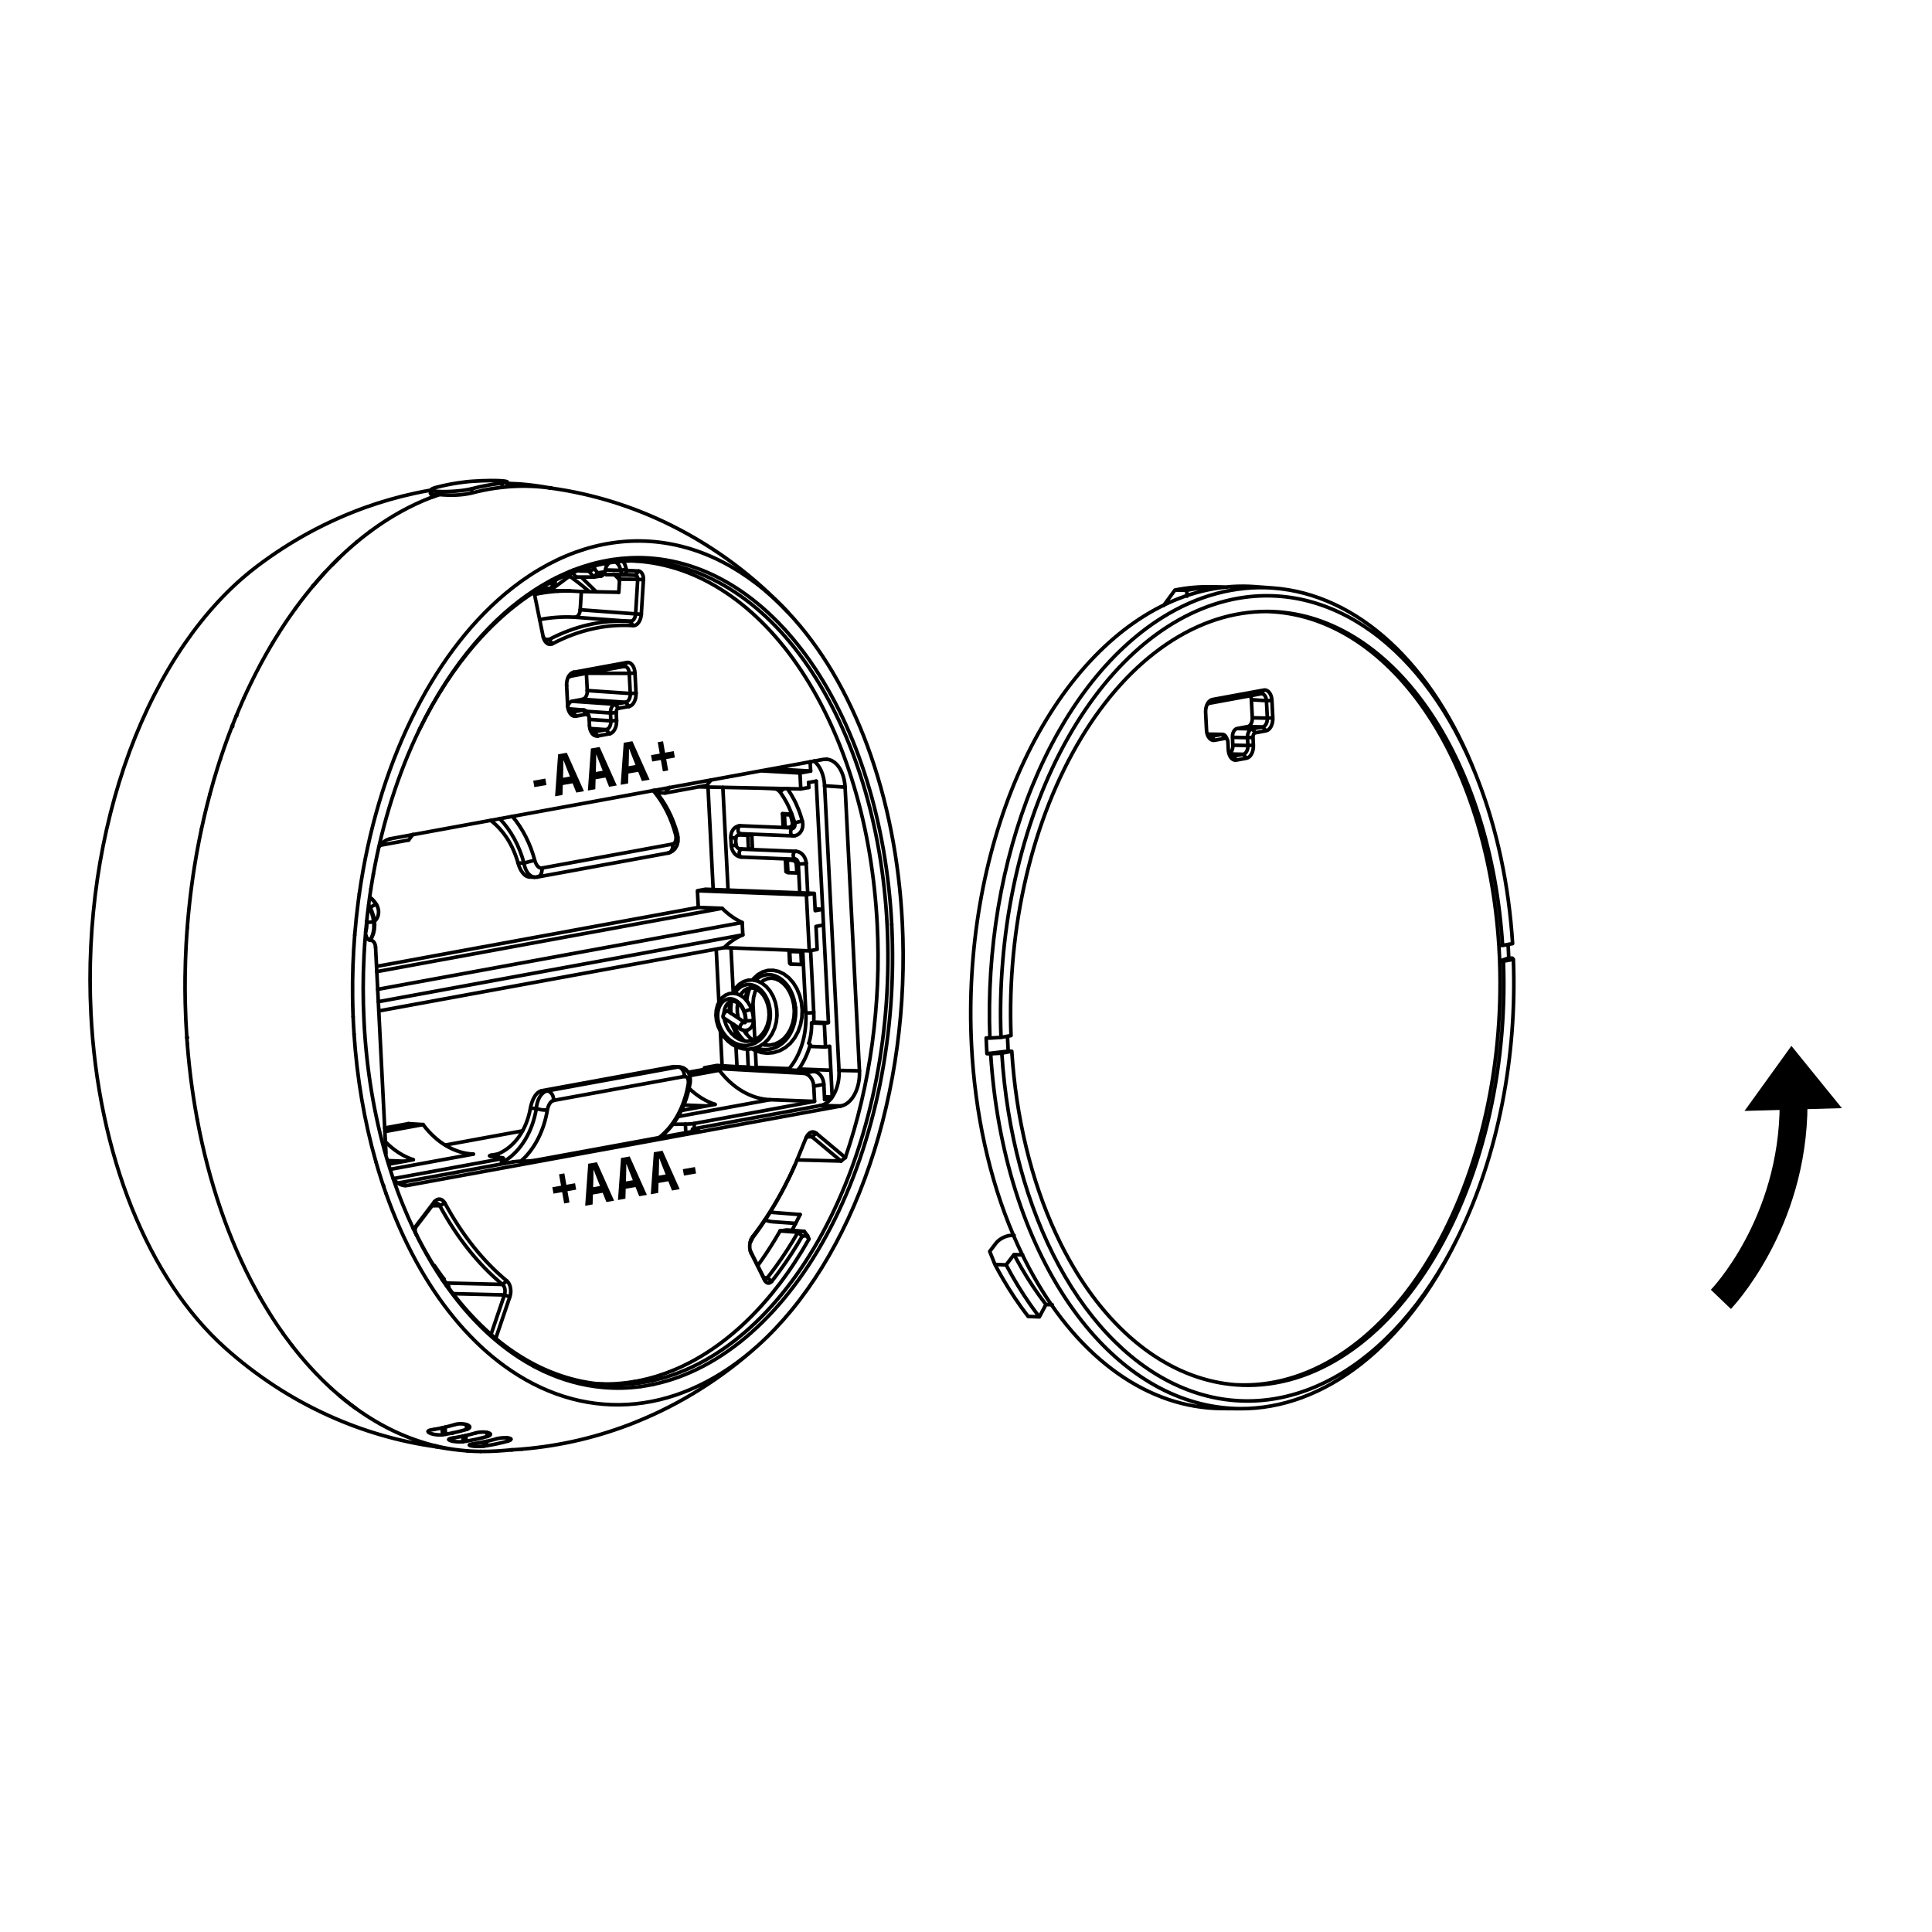 <?xml version="1.0" encoding="utf-8"?>
<!-- Generator: Adobe Illustrator 27.8.1, SVG Export Plug-In . SVG Version: 6.00 Build 0)  -->
<svg version="1.1" id="Layer_1" xmlns="http://www.w3.org/2000/svg" xmlns:xlink="http://www.w3.org/1999/xlink" x="0px" y="0px"
	 viewBox="0 0 400 400" style="enable-background:new 0 0 400 400;" xml:space="preserve">
<style type="text/css">
	.st0{fill:none;stroke:#000000;stroke-width:0.75;stroke-linecap:round;stroke-linejoin:round;stroke-miterlimit:22.926;}
	.st1{fill:none;stroke:#000000;stroke-linejoin:bevel;stroke-miterlimit:22.926;}
	.st2{fill:none;stroke:#000000;stroke-miterlimit:10;}
	.st3{fill:none;stroke:#000000;stroke-linecap:round;stroke-linejoin:round;stroke-miterlimit:22.926;}
</style>
<g>
	<path d="M110.396,161.637l2.511-0.441l0.234,1.332l-2.511,0.441L110.396,161.637z"/>
	<path d="M115.548,156.165l1.801-0.316l3.556,7.964l-1.593,0.28l-1.614-4.066
		c-0.331-0.801-0.682-1.755-1.013-2.593l-0.04,0.007c-0.007,0.908-0.014,1.914-0.052,2.78
		l-0.134,4.373l-1.54,0.271L115.548,156.165z M115.693,161.173l3.205-0.563l0.257,1.464l-3.205,0.563
		L115.693,161.173z"/>
	<path d="M122.34,154.972l1.801-0.316l3.556,7.964l-1.593,0.28l-1.614-4.066
		c-0.331-0.801-0.682-1.755-1.013-2.593l-0.04,0.007c-0.007,0.908-0.014,1.914-0.052,2.78
		l-0.134,4.373l-1.54,0.271L122.34,154.972z M122.485,159.979l3.205-0.563l0.257,1.464l-3.205,0.563
		L122.485,159.979z"/>
	<path d="M129.132,153.778l1.801-0.316l3.556,7.964l-1.593,0.28l-1.614-4.066
		c-0.331-0.801-0.682-1.755-1.013-2.593l-0.04,0.007c-0.007,0.908-0.014,1.914-0.052,2.78
		l-0.134,4.373l-1.54,0.271L129.132,153.778z M129.277,158.786l3.205-0.563l0.257,1.464l-3.205,0.563
		L129.277,158.786z"/>
	<path d="M136.823,157.352l-1.8,0.316l-0.233-1.328l1.8-0.316l-0.414-2.355l1.103-0.194l0.414,2.355
		l1.8-0.316l0.233,1.328l-1.8,0.316l0.414,2.354l-1.103,0.194L136.823,157.352z"/>
</g>
<g>
	<path d="M116.389,246.813l-1.8,0.316l-0.233-1.327l1.8-0.316l-0.414-2.355l1.103-0.194l0.414,2.355
		l1.8-0.316l0.233,1.327l-1.8,0.316l0.414,2.355l-1.103,0.194L116.389,246.813z"/>
	<path d="M121.782,240.942l1.801-0.316l3.556,7.963l-1.593,0.28l-1.614-4.066
		c-0.331-0.8-0.682-1.754-1.013-2.592l-0.04,0.007c-0.007,0.908-0.014,1.914-0.052,2.779
		l-0.134,4.373l-1.54,0.271L121.782,240.942z M121.927,245.95l3.205-0.563l0.257,1.463l-3.205,0.563
		L121.927,245.95z"/>
	<path d="M128.573,239.749l1.801-0.316l3.556,7.963l-1.593,0.28l-1.614-4.066
		c-0.331-0.8-0.682-1.754-1.013-2.592l-0.04,0.007c-0.007,0.908-0.014,1.914-0.052,2.779
		l-0.134,4.373l-1.54,0.271L128.573,239.749z M128.718,244.757l3.205-0.563l0.257,1.463l-3.205,0.563
		L128.718,244.757z"/>
	<path d="M135.365,238.556l1.801-0.316l3.556,7.963l-1.593,0.28l-1.614-4.066
		c-0.331-0.8-0.682-1.754-1.013-2.592l-0.04,0.007c-0.007,0.908-0.014,1.914-0.052,2.779
		l-0.134,4.373l-1.54,0.271L135.365,238.556z M135.51,243.563l3.205-0.563l0.257,1.463l-3.205,0.563
		L135.51,243.563z"/>
	<path d="M141.371,242.067l2.511-0.441l0.234,1.331l-2.511,0.441L141.371,242.067z"/>
</g>
<polygon points="370.891,216.538 376.118,222.988 381.349,229.432 371.266,229.719 361.183,230.006 
	366.04,223.27 "/>
<path class="st0" d="M93.723,296.67l0.034-0.005 M131.56,119.076l0.682-0.838 M129.231,118.964
	l0.658-0.833 M118.77,139.178l-0.609,0.813 M124.887,118.686l0.097-0.136 M76.64,194.629l0.327-0.507
	l0.335-0.794l0.2-0.891l0.069-0.96l-0.063-0.906 M117.927,119.275l0.203-0.497 M89.282,101.404
	l0.029,0.916 M91.993,265.253l-0.003-0.063 M100.898,297.401l-0.069-0.838 M96.62,295.944l-0.087-1.018
	 M100.785,299.31l-0.078-0.896 M100.085,298.555l0.072,0.852 M96.533,298.375l-0.097-1.169
	 M95.812,297.342l0.094,1.125 M77.508,190.571l-0.206-1.003l-0.369-1.052l-0.515-1.003l-0.09-0.127
	 M105.554,268.506l-1.119-0.399 M121.936,118.253l1.159-0.448 M77.757,196.124l2.157,42.665
	 M75.881,190.786l0.05,0.662l-0.044,0.711l-0.143,0.643l-0.044,0.107 M92.257,296.948l-0.127-1.466
	 M91.512,295.628l0.116,1.417 M79.431,245.545L79.403,245.442 M79.397,245.574l-0.034-0.097
	 M86.026,255.175l0.031,0.078 M85.642,254.308l0.035,0.083 M86.007,255.184l0.035,0.073 M85.629,254.317
	l0.032,0.083 M85.579,254.376l0.035,0.078 M85.604,254.356l0.038,0.078 M85.982,255.218l0.035,0.068
	 M86.013,255.194l0.034,0.068 M86.192,255.559l0.031,0.058 M91.877,264.756l0.019,0.029 M86.192,255.559
	l0.034,0.054 M91.537,264.902l0.072,0.112 M91.683,264.926l0.022,0.029 M91.706,264.887l0.025,0.024
	 M91.537,264.902l0.078,0.102 M90.201,299.525l0.492,0.083 M90.206,299.525l0.194,0.029 M90.206,299.525
	L90.206,299.525 M64.721,121.414l0.093-0.107 M49.038,148.121l-0.044,0.093 M48.975,148.058
	l-0.05,0.117 M48.029,150.42l0.081-0.214 M48.963,148.209l0.035-0.097 M48.135,150.474l0.063-0.18
	 M48.122,150.25l-0.065,0.195 M38.778,216.046l0.012,0.195 M38.734,214.746l0.006,0.141 M38.677,214.76
	l0.01,0.136 M38.774,216.051l0.015,0.19 M38.803,214.858l-0.009-0.112 M254.448,156.056
	c0.507-0.214,0.848-0.969,0.804-1.773 M256.129,150.839c-0.575,0.102-1.003,0.916-0.96,1.817
	 M258.316,150.435c0.575-0.102,1.003-0.916,0.96-1.817 M259.086,144.867
	c-0.015-0.307-0.083-0.594-0.2-0.838 M245.691,122.213c0.414-0.083,0.838-0.156,1.257-0.229
	c1.252-0.205,2.523-0.341,3.79-0.409 M262.388,148.681c0.01,0.214-0.01,0.429-0.054,0.638
	c-0.039,0.2-0.107,0.395-0.2,0.57c-0.044,0.083-0.093,0.161-0.146,0.234
	c-0.049,0.063-0.107,0.127-0.171,0.18c-0.112,0.098-0.248,0.171-0.39,0.2 M261.243,143.625
	c0.063,0.005,0.127,0.019,0.185,0.039c0.058,0.024,0.117,0.054,0.17,0.088
	c0.117,0.078,0.219,0.19,0.297,0.312c0.097,0.141,0.166,0.297,0.214,0.458
	c0.054,0.18,0.083,0.365,0.093,0.55 M204.244,216.524l0.092,1.627 M253.859,152.89
	c0.024,0.015,0.054,0.029,0.078,0.049c0.088,0.068,0.151,0.166,0.2,0.263 M253.645,152.865
	c0.054-0.015,0.107-0.01,0.161,0.005c0.02,0.005,0.034,0.01,0.054,0.019 M215.189,272.647
	c-0.633-0.818-1.247-1.646-1.841-2.494c-1.856-2.64-3.527-5.417-5.037-8.271 M209.943,259.739
	c0.492,0.93,1.003,1.856,1.534,2.767c1.525,2.63,3.215,5.178,5.076,7.579 M240.581,127.882
	c1.797-1.125,3.668-2.129,5.606-2.986c1.866-0.823,3.79-1.51,5.757-2.031
	c1.914-0.511,3.868-0.867,5.84-1.052c1.944-0.19,3.906-0.209,5.85-0.063 M204.945,214.907
	c-0.175-4.535-0.112-9.079,0.18-13.614c0.287-4.515,0.809-9.011,1.559-13.473
	c0.74-4.379,1.705-8.719,2.908-12.996c1.164-4.131,2.547-8.203,4.174-12.177
	c1.549-3.785,3.322-7.482,5.334-11.047c1.9-3.351,4.009-6.581,6.361-9.635
	c2.192-2.84,4.593-5.524,7.224-7.974c2.44-2.27,5.075-4.34,7.896-6.108 M311.098,195.744
	c-0.297-4.666-0.862-9.323-1.71-13.931c-0.818-4.437-1.895-8.831-3.273-13.132
	c-1.301-4.077-2.864-8.071-4.73-11.929c-1.739-3.595-3.741-7.068-6.04-10.331
	c-1.081-1.544-2.236-3.035-3.454-4.467c-1.169-1.379-2.401-2.699-3.702-3.95
	c-2.45-2.357-5.139-4.476-8.047-6.23c-1.379-0.828-2.806-1.578-4.277-2.226
	c-1.427-0.633-2.898-1.179-4.399-1.617c-1.471-0.429-2.971-0.76-4.491-0.984
	c-1.505-0.224-3.025-0.341-4.54-0.351 M255.135,124.103c1.223-0.258,2.46-0.453,3.702-0.58
	c1.232-0.127,2.47-0.185,3.707-0.175c1.237,0.005,2.474,0.083,3.702,0.229
	c1.232,0.141,2.455,0.356,3.668,0.633c1.223,0.283,2.435,0.628,3.619,1.038
	c1.213,0.419,2.401,0.896,3.561,1.437c2.406,1.111,4.696,2.474,6.853,4.028
	c2.284,1.641,4.413,3.502,6.391,5.509c2.109,2.138,4.038,4.447,5.806,6.878
	c1.885,2.586,3.58,5.304,5.11,8.12c1.617,2.976,3.049,6.055,4.311,9.196 M207.249,214.785
	c-0.2-5.226-0.083-10.468,0.351-15.684c0.424-5.178,1.159-10.331,2.216-15.417
	c1.023-4.944,2.348-9.83,3.999-14.603c1.573-4.545,3.444-8.992,5.645-13.268
	c1.052-2.036,2.177-4.038,3.385-5.986c1.159-1.875,2.392-3.707,3.712-5.48
	c2.47-3.332,5.227-6.464,8.285-9.26c1.432-1.31,2.932-2.547,4.501-3.697
	c1.5-1.096,3.069-2.114,4.686-3.025c1.559-0.882,3.176-1.661,4.832-2.333
	c1.607-0.648,3.259-1.193,4.934-1.617 M250.147,145.457l-0.156,0.248 M251.034,144.828
	c-0.171,0.029-0.331,0.107-0.472,0.205c-0.166,0.112-0.302,0.263-0.414,0.424 M263.338,145.009
	c-0.015-0.307-0.063-0.614-0.161-0.906c-0.088-0.258-0.209-0.507-0.375-0.721
	c-0.073-0.093-0.156-0.18-0.248-0.258c-0.088-0.068-0.18-0.127-0.278-0.17
	c-0.097-0.044-0.195-0.073-0.297-0.083c-0.102-0.015-0.205-0.015-0.307,0.005 M262.101,151.312
	c0.102-0.02,0.205-0.054,0.297-0.102c0.102-0.049,0.2-0.112,0.282-0.19
	c0.097-0.078,0.18-0.171,0.258-0.273c0.083-0.107,0.156-0.219,0.219-0.341
	c0.136-0.263,0.234-0.55,0.292-0.843c0.063-0.312,0.088-0.628,0.073-0.945 M221.506,270.148
	c-2.392-3.453-4.476-7.131-6.288-10.93c-1.943-4.067-3.57-8.276-4.925-12.567
	c-1.432-4.53-2.552-9.148-3.405-13.819c-0.882-4.842-1.471-9.732-1.778-14.637 M252.973,291.414
	c-1.471-0.17-2.932-0.438-4.369-0.794c-1.461-0.365-2.898-0.818-4.301-1.354
	c-1.437-0.55-2.84-1.193-4.204-1.905c-1.403-0.74-2.762-1.559-4.072-2.445
	c-2.767-1.866-5.324-4.048-7.667-6.425c-2.528-2.572-4.808-5.382-6.853-8.344 M255.949,286.719
	c1.812,0.136,3.648,0.117,5.46-0.054c1.846-0.171,3.668-0.502,5.455-0.969
	c1.836-0.482,3.634-1.115,5.378-1.875c1.812-0.794,3.561-1.724,5.241-2.762
	c1.758-1.091,3.444-2.304,5.041-3.614c1.685-1.378,3.283-2.859,4.788-4.428
	c1.588-1.642,3.078-3.38,4.481-5.188c1.466-1.89,2.84-3.858,4.116-5.884
	c1.335-2.119,2.567-4.296,3.707-6.522c1.189-2.314,2.27-4.676,3.259-7.082
	c2.07-5.022,3.726-10.219,5.017-15.504c1.339-5.494,2.28-11.077,2.84-16.702
	c0.57-5.689,0.745-11.422,0.531-17.136 M259.417,152.656c-0.005-0.112,0.005-0.224,0.024-0.331
	c0.019-0.102,0.054-0.2,0.102-0.292c0.044-0.083,0.097-0.156,0.166-0.214
	c0.058-0.054,0.127-0.093,0.205-0.102 M301.672,256.5c-1.598,3.2-3.38,6.318-5.363,9.299
	c-1.861,2.81-3.907,5.499-6.142,8.018c-2.095,2.353-4.355,4.559-6.795,6.547
	c-2.284,1.861-4.72,3.531-7.302,4.944c-2.435,1.33-4.998,2.431-7.647,3.229
	c-1.281,0.39-2.582,0.706-3.897,0.95c-1.296,0.239-2.606,0.404-3.921,0.497
	c-1.305,0.088-2.621,0.102-3.926,0.039c-1.31-0.058-2.611-0.2-3.902-0.409
	c-1.305-0.214-2.596-0.507-3.863-0.867c-1.291-0.37-2.562-0.809-3.804-1.315
	c-1.271-0.516-2.509-1.106-3.717-1.754c-1.242-0.667-2.45-1.398-3.614-2.187
	c-2.45-1.651-4.735-3.546-6.844-5.616c-2.26-2.211-4.325-4.622-6.206-7.165
	c-2.007-2.718-3.814-5.592-5.426-8.563c-1.715-3.156-3.22-6.425-4.53-9.771
	c-1.383-3.517-2.557-7.116-3.541-10.765c-1.023-3.799-1.841-7.647-2.47-11.53
	c-0.648-3.989-1.096-8.008-1.349-12.041 M258.077,156.981c0.102-0.02,0.205-0.058,0.297-0.102
	c0.102-0.054,0.2-0.117,0.282-0.19c0.097-0.083,0.18-0.175,0.258-0.273
	c0.083-0.107,0.156-0.224,0.219-0.341c0.136-0.268,0.234-0.555,0.292-0.848
	c0.063-0.312,0.088-0.628,0.073-0.945 M310.489,198.949c0.214,5.66,0.039,11.344-0.516,16.985
	c-0.273,2.806-0.643,5.602-1.111,8.383c-0.463,2.747-1.018,5.475-1.671,8.183
	c-1.262,5.246-2.893,10.409-4.925,15.407c-0.974,2.387-2.041,4.739-3.205,7.048
	c-1.12,2.216-2.333,4.389-3.644,6.498c-1.262,2.026-2.606,3.994-4.053,5.889
	c-1.383,1.807-2.85,3.546-4.413,5.202c-1.486,1.568-3.059,3.064-4.72,4.457
	c-1.583,1.32-3.239,2.552-4.978,3.663c-1.656,1.062-3.385,2.012-5.173,2.83
	c-1.724,0.789-3.497,1.447-5.319,1.963c-1.768,0.502-3.575,0.867-5.397,1.076
	c-1.802,0.209-3.619,0.268-5.421,0.175 M254.677,156.601c0.073,0.131,0.161,0.258,0.268,0.37
	c0.093,0.097,0.2,0.19,0.317,0.258c0.107,0.063,0.229,0.112,0.351,0.136
	c0.117,0.019,0.244,0.019,0.365,0 M254.575,156.397l0.102,0.205 M262.432,126.606
	c1.505,0.044,3.005,0.195,4.491,0.448c1.5,0.253,2.976,0.614,4.428,1.067
	c1.481,0.468,2.932,1.033,4.34,1.685c1.452,0.672,2.854,1.437,4.213,2.285
	c2.864,1.783,5.509,3.926,7.915,6.293c1.281,1.262,2.494,2.582,3.643,3.96
	c1.198,1.437,2.328,2.927,3.39,4.462c2.26,3.259,4.223,6.717,5.933,10.297
	c1.831,3.824,3.366,7.789,4.647,11.836c1.344,4.262,2.411,8.612,3.21,13.015
	c0.833,4.559,1.388,9.162,1.685,13.785 M204.176,214.897l0.068,1.627 M258.365,154.351
	c0.01,0.214-0.01,0.429-0.049,0.638c-0.044,0.195-0.107,0.39-0.205,0.57
	c-0.039,0.078-0.093,0.156-0.146,0.229c-0.049,0.068-0.107,0.127-0.171,0.185
	c-0.112,0.093-0.244,0.171-0.39,0.195 M250.157,152.5c0.078,0.132,0.166,0.258,0.268,0.37
	c0.097,0.102,0.2,0.19,0.321,0.258c0.107,0.068,0.224,0.112,0.351,0.136
	c0.117,0.019,0.244,0.019,0.36,0 M250.055,152.296l0.102,0.205 M259.241,150.902
	c-0.146,0.024-0.283,0.102-0.395,0.2c-0.068,0.054-0.122,0.117-0.175,0.18
	c-0.054,0.073-0.102,0.151-0.146,0.234c-0.092,0.175-0.161,0.37-0.2,0.57
	c-0.039,0.209-0.058,0.424-0.044,0.638 M205.987,261.789c0.511,0.969,1.042,1.929,1.593,2.879
	c1.588,2.737,3.346,5.382,5.285,7.886 M243.265,122.164l-2.362,3.224 M206.182,257.42
	c0.17-0.229,0.375-0.434,0.599-0.614c0.248-0.2,0.511-0.37,0.794-0.516
	c0.278-0.146,0.57-0.268,0.872-0.356c0.273-0.083,0.555-0.136,0.843-0.151 M301.682,256.49
	c-1.291,2.664-2.708,5.266-4.252,7.793c-1.471,2.411-3.064,4.749-4.788,6.985
	c-1.632,2.124-3.385,4.16-5.261,6.079c-1.773,1.812-3.663,3.522-5.66,5.085
	c-1.895,1.481-3.887,2.83-5.977,4.019c-1.992,1.13-4.067,2.109-6.215,2.903
	c-2.06,0.76-4.189,1.349-6.361,1.739c-2.114,0.38-4.267,0.57-6.415,0.555 M263.635,121.75
	c2.143,0.161,4.277,0.521,6.357,1.072c2.124,0.565,4.199,1.32,6.196,2.25
	c2.075,0.96,4.067,2.104,5.957,3.39c1.987,1.354,3.868,2.864,5.636,4.496
	c1.866,1.719,3.605,3.575,5.226,5.524c1.715,2.065,3.298,4.233,4.754,6.483
	c1.534,2.372,2.932,4.832,4.208,7.35c1.335,2.645,2.533,5.353,3.605,8.115 M240.527,125.491
	c-3.098,1.549-6.02,3.483-8.719,5.665c-1.432,1.164-2.801,2.392-4.116,3.682
	c-1.364,1.344-2.669,2.752-3.911,4.208c-2.63,3.088-4.988,6.41-7.097,9.878
	c-2.265,3.712-4.238,7.589-5.967,11.573c-1.822,4.208-3.361,8.534-4.647,12.932
	c-1.34,4.569-2.401,9.216-3.205,13.907c-0.818,4.788-1.369,9.62-1.656,14.467
	c-0.292,4.866-0.312,9.747-0.068,14.613 M259.85,121.467c-1.617-0.122-3.249-0.127-4.871-0.02
	c-1.637,0.112-3.268,0.336-4.871,0.672c-1.641,0.336-3.254,0.794-4.832,1.349
	c-1.627,0.57-3.21,1.252-4.749,2.021 M262.437,126.596c-1.788-0.01-3.57,0.127-5.334,0.404
	c-1.797,0.278-3.566,0.711-5.295,1.266c-1.788,0.58-3.527,1.296-5.202,2.129
	c-1.754,0.867-3.439,1.861-5.056,2.957c-1.695,1.15-3.312,2.406-4.851,3.755
	c-1.617,1.417-3.147,2.927-4.593,4.515c-3.103,3.405-5.831,7.16-8.217,11.106
	c-1.271,2.104-2.45,4.262-3.536,6.464c-1.125,2.284-2.158,4.618-3.098,6.985
	c-1.963,4.939-3.541,10.034-4.764,15.212c-1.266,5.368-2.158,10.818-2.684,16.313
	c-0.531,5.548-0.696,11.135-0.487,16.703 M305.939,161.37c2.056,5.285,3.643,10.755,4.822,16.303
	c0.614,2.888,1.115,5.801,1.515,8.724c0.404,2.976,0.701,5.972,0.891,8.967 M249.992,145.705
	c-0.073,0.131-0.131,0.268-0.18,0.404c-0.161,0.453-0.224,0.94-0.2,1.413 M250.118,145.725
	c0.024-0.015,0.054-0.034,0.078-0.049c0.078-0.039,0.161-0.073,0.244-0.088 M249.86,145.983
	c0.019-0.024,0.039-0.054,0.058-0.073c0.063-0.068,0.127-0.132,0.2-0.185 M255.169,156.562
	c-0.068,0-0.131-0.01-0.195-0.029c-0.068-0.024-0.132-0.054-0.19-0.093
	c-0.132-0.083-0.239-0.209-0.321-0.341 M250.654,152.466c-0.068-0.005-0.136-0.015-0.2-0.034
	s-0.127-0.054-0.185-0.093c-0.132-0.083-0.244-0.205-0.326-0.336 M312.296,196.719l-0.063-1.179
	 M313.328,198.623c0.195,5.017,0.093,10.049-0.297,15.061c-0.385,4.978-1.057,9.932-2.021,14.832
	c-0.935,4.774-2.158,9.493-3.678,14.116c-1.452,4.423-3.181,8.763-5.207,12.947 M222.938,263.494
	c2.046,3.322,4.369,6.488,6.995,9.372c1.232,1.354,2.528,2.65,3.897,3.868
	c1.31,1.164,2.684,2.265,4.116,3.273c1.383,0.974,2.82,1.861,4.311,2.655
	c1.442,0.77,2.932,1.447,4.462,2.017c1.491,0.555,3.02,1.008,4.574,1.354
	c1.534,0.341,3.093,0.57,4.657,0.687 M218.608,255.408c0.326,0.711,0.667,1.413,1.013,2.114
	c1.018,2.036,2.124,4.033,3.317,5.972 M209.48,217.659c0.219,3.39,0.575,6.766,1.076,10.127
	c0.492,3.283,1.125,6.547,1.905,9.771c0.755,3.127,1.651,6.22,2.699,9.26
	c1.003,2.923,2.148,5.796,3.449,8.592 M254.312,155.238c0.005,0.102,0.015,0.205,0.024,0.307
	c0.044,0.292,0.117,0.585,0.239,0.852 M249.792,151.136c0.005,0.102,0.015,0.205,0.029,0.307
	c0.039,0.292,0.117,0.584,0.234,0.852 M312.369,198.345l-0.073-1.627 M250.727,121.487
	c-1.242-0.024-2.489,0.024-3.731,0.136c-1.252,0.112-2.499,0.292-3.731,0.541 M254.137,153.202
	c0.01,0.029,0.024,0.058,0.034,0.093c0.034,0.102,0.049,0.205,0.054,0.312 M253.918,152.71
	c-0.044-0.097-0.097-0.19-0.161-0.278c-0.054-0.078-0.117-0.151-0.195-0.209
	c-0.063-0.058-0.136-0.102-0.219-0.136c-0.078-0.024-0.156-0.044-0.239-0.044 M213.869,264.001
	c1.179,2.109,2.455,4.17,3.833,6.157c1.315,1.895,2.723,3.731,4.233,5.48
	c1.437,1.666,2.966,3.254,4.588,4.744c1.544,1.417,3.176,2.747,4.89,3.96
	c1.641,1.159,3.356,2.211,5.144,3.132c1.724,0.886,3.512,1.651,5.343,2.275
	c1.793,0.599,3.624,1.072,5.485,1.383c1.841,0.317,3.707,0.477,5.572,0.492 M209.777,255.647
	c0.312,0.726,0.633,1.452,0.96,2.168c0.96,2.104,2.002,4.169,3.132,6.186 M201.141,216.417
	c0.18,3.488,0.492,6.97,0.955,10.434c0.448,3.4,1.038,6.78,1.778,10.127
	c0.716,3.249,1.568,6.469,2.572,9.649c0.969,3.054,2.075,6.074,3.332,9.021 M254.078,121.56
	c-0.297-0.015-0.589-0.024-0.887-0.029 M253.192,121.531c-0.818-0.015-1.637,0-2.455,0.044
	 M255.135,124.103c-0.448,0.093-0.896,0.2-1.34,0.312 M305.939,161.37
	c-0.122-0.322-0.248-0.638-0.375-0.955 M301.672,256.5c0.151-0.307,0.302-0.614,0.453-0.921
	 M252.973,291.414c1.252,0.146,2.518,0.224,3.78,0.234 M310.333,195.739l0.161,3.21 M313.109,198.38
	l0.219,0.244 M254.137,153.202l-0.219-0.492 M262.101,151.312l-0.672-0.809 M259.241,150.902
	l0.672,0.813 M258.077,156.981l-0.672-0.813 M253.645,152.865l-0.672-0.813 M263.338,145.009
	l0.185,3.609 M262.388,148.681l-0.185-3.609 M255.306,156.553l0.672,0.813 M250.786,152.451l0.672,0.813
	 M263.635,121.75l-3.785-0.282 M259.086,144.867l0.19,3.751 M259.417,152.656l0.083,1.627
	 M258.365,154.351l-0.083-1.627 M255.169,152.656l0.083,1.627 M254.312,155.238l-0.088-1.632
	 M249.792,151.136l-0.18-3.614 M245.691,122.213l-2.426-0.049 M250.727,121.487l2.465,0.044
	 M216.553,270.085l-1.364,2.562 M245.759,123.435l-0.068-1.223 M259.086,144.867l3.117,0.205
	 M208.311,261.882l1.632-2.143 M206.182,257.42l-1.271,1.671 M262.388,148.681l-3.113-0.063
	 M258.316,150.435l3.113,0.068 M259.241,150.902l-3.113-0.063 M255.169,152.656l3.113,0.068
	 M253.104,152.042l-3.151-0.049 M249.953,152.003l3.02,0.049 M263.338,145.009l-1.135,0.063
	 M261.083,143.635l0.161-0.01 M258.365,154.351l-3.113-0.068 M254.473,156.105l2.932,0.063
	 M262.388,148.681l1.135-0.063 M259.417,152.656l-1.135,0.068 M258.365,154.351l1.135-0.068
	 M250.786,152.451l-0.131,0.015 M253.104,152.042l-0.131,0.01 M251.034,144.828l10.638-1.953
	 M261.083,143.635l-10.643,1.953 M310.494,198.974l1.875-0.628 M261.083,143.635l0.589-0.76
	 M208.584,214.541l0.151,3.083 M255.306,156.553l-0.136,0.01 M258.316,150.435l-2.187,0.404
	 M259.241,150.902l2.187-0.399 M250.786,152.451l2.187-0.399 M253.645,152.865l-2.187,0.399
	 M262.101,151.312l-2.187,0.404 M255.306,156.553l2.099-0.385 M258.077,156.981l-2.099,0.385
	 M251.034,144.828l-0.594,0.76 M205.987,261.789l-1.076-2.698 M313.109,198.38l-0.74-0.034
	 M311.098,195.744l-0.765-0.029 M310.494,198.974l0.77,0.024 M209.48,217.659l-0.745-0.029
	 M204.945,214.921l-0.77-0.024 M204.336,218.151l0.775,0.029 M204.945,214.921l2.304-0.136
	 M207.415,218.039l-2.304,0.141 M209.319,214.405l-2.07,0.38 M313.168,195.364l-2.07,0.38
	 M204.336,218.151l4.399-0.521 M209.48,217.659l-2.065,0.38 M313.328,198.623l-2.065,0.375
	 M209.29,255.784l0.672-0.029 M209.943,259.739l1.797,0.073 M205.987,261.789l2.323,0.093
	 M217.863,270.138l-1.31-0.054 M215.189,272.647l-2.323-0.093 M256.752,291.648l-3.794-0.024"/>
<path class="st0" d="M101.729,239.169l1.349-0.248 M170.732,227.649l1.344-0.244 M143.708,232.603
	l24.939-4.574 M81.397,244.025l22.412-4.106 M106.219,240.562l-23.868,4.379 M169.874,228.891
	l-26.123,4.793 M144.19,234.108l-33.367,6.118 M84.453,245.418l89.654-16.435 M89.59,249.471
	l-3.526,4.618 M89.902,248.862l-3.569,4.676 M143.708,232.603l0.058,1.081 M141.988,234.512l-0.088-1.768
	 M137.585,234.649l0.029,0.667 M131.467,139.334l0.214,4.174 M130.493,143.581l-0.209-4.17
	 M143.381,233.811l0.02,0.438 M143.951,233.898l0.01,0.219 M110.584,122.651l1.855,9.089
	 M112.44,131.74l0.078,0.322 M155.339,258.95l2.767,5.533 M155.544,259.515l2.767,5.533
	 M77.925,187.298l0.04,0.024 M87.594,232.832l-3.035-0.195 M80.369,240.294l3.425,0.136
	 M143.976,233.898h-0.019 M167.151,235.36l0.955-0.005 M84.453,245.418l-0.527,0.044 M86.332,253.538
	l-0.175,0.287 M89.59,249.471l0.312-0.609 M102.669,277.011l2.883-8.51 M101.714,276.12l2.719-8.018
	 M132.777,127.176l0.438-7.16 M131.598,127.098l0.434-7.16 M128.281,119.914l-0.166,2.713
	 M127.575,147.546l0.083,1.627 M126.474,149.242l-0.083-1.627 M122.047,150.206l-0.084-1.632
	 M121.407,139.388l0.181,3.58 M117.525,146.105l-0.209-4.169 M123.064,117.317l0.029,0.492
	 M121.938,118.253l-0.038-0.594 M158.837,264.595l0.96,0.677 M101.577,239.383l2.378,0.322
	 M166.509,254.931l-3.639-0.287 M84.453,245.418l-1.02-0.019 M89.464,249.641l1.583-0.015
	 M165.218,255.121l1.291-0.19 M161.511,254.853l1.359-0.2 M166.085,255.969l0.857-0.156
	 M86.332,253.538l-0.156,0.297 M120.361,122.471l-0.234,3.775 M103.965,100.888l-0.053-0.843
	 M105.061,100.698l-0.062-0.916 M77.965,187.322l-0.356-0.516l-0.493-0.555l-0.546-0.443
	 M158.837,264.595l-0.697-0.058 M94.023,267.849l10.41,0.253 M104.028,265.925l-11.553-0.282
	 M129.163,137.975l0.604-0.809 M125.286,118.223l-0.172,0.419 M125.315,118.111l-0.029,0.112
	 M104.184,239.782l0.053,1.145 M103.862,240.995l-0.054-1.076 M103.112,239.588l-0.034-0.667
	 M101.729,239.169l0.009,0.229 M97.661,101.195l0.053,0.857 M105.154,298.36l-0.059-0.667
	 M93.721,296.675l0.035-0.01"/>
<path class="st0" d="M154.969,175.817l0.818-0.156 M138.311,176.611l0.307-0.073l0.619-0.312l0.526-0.511
	l0.395-0.672l0.214-0.809l0.005-0.886l-0.112-0.599 M169.002,234.634l-0.901,0.721 M155.554,256.621
	l-0.034,0.044 M123.748,118.608l-0.653-0.799 M122.935,119.48l-0.999-1.227 M118.583,118.647l0.659,0.813
	 M162.139,171.073l0.399,0.195 M162.997,178.068l-0.395-0.2 M162.729,180.479l0.404,0.2
	 M164.784,176.261l-11.189-0.453 M164.716,177.902l-11.184-0.453 M107.245,178.662l1.237,0.044
	 M109.627,181.575l1.091,0.044 M153.182,175.744l1.788,0.073 M162.602,177.868l2.25,0.088
	 M164.083,178.112l-1.086-0.044 M163.133,180.679l1.846,0.063 M146.07,184.113l22.523,0.852
	 M166.957,185.272l-22.557-0.852 M110.723,181.619l0.453-0.034l0.054-0.01 M153.596,175.808l-0.073,0.01
	 M164.706,176.27l0.078-0.01 M144.399,184.419l1.671-0.307 M77.957,200.084l66.618-12.211
	 M78.01,201.166l71.509-13.113 M164.083,178.112l0.784-0.146 M165.291,179.042l-0.395,0.073
	 M164.979,180.742l0.39-0.073 M166.957,185.272l1.637-0.307 M155.554,256.616l-0.034,0.049
	 M155.822,256.047l-0.317,0.541 M155.393,257.045l-0.054,0.093 M155.617,256.651l-0.029,0.049
	 M155.417,257.074l-0.049,0.097 M155.627,256.665l-0.029,0.054 M155.822,256.047l-0.302,0.619
	 M166.932,235.462l-2.304,5.65 M163.635,168.711l0.385,1.354 M131.063,129.524l-0.589-0.887
	 M130.225,146.261l-0.692-0.867 M127.346,145.798l0.692,0.862 M113.625,132.422l0.79,0.852
	 M168.759,188.194l1.573,0.063 M144.575,187.873l4.944,0.18 M149.933,196.197l17.613,0.667
	 M163.557,196.806l2.635,0.097 M165.807,197.074l-2.304-0.088 M76.762,194.673h-0.054 M76.733,194.673
	h-0.025 M76.762,194.673h-0.054 M153.664,191l-75.469,13.833 M78.326,207.391l75.469-13.833
	 M149.933,196.197l-71.51,13.108 M168.778,188.545l1.554-0.287 M168.944,191.804l1.554-0.287
	 M163.352,196.84l0.205-0.034 M165.807,197.074l0.39-0.068 M167.546,196.865l1.637-0.302
	 M92.111,249.096l-1.068,0.531 M104.029,265.92l0.911-0.716 M177.941,221.706l-2.971-58.734
	 M170.727,162.685l2.981,58.933 M171.521,211.731l-2.533-50.005 M172.3,227.133l-0.531-10.521
	 M170.912,216.767l-0.248-4.881 M167.736,157.727l0.097,1.909 M168.778,188.545l-0.185-3.58
	 M169.183,196.563l-0.239-4.759 M167.458,163.031l-0.054-1.018 M170.727,227.649l-0.156-3.142
	 M167.229,184.916l-0.317-6.196 M168.476,209.583l-0.648-12.772 M167.546,196.865l-0.589-11.593
	 M165.627,160.04l0.166,3.298 M160.084,206.314l-0.633-1.106l-0.775-0.925l-0.886-0.701l-0.955-0.472
	l-0.979-0.214l-0.965,0.044l-0.94,0.292l-0.867,0.536l-0.765,0.779l-0.614,0.989l-0.044,0.117
	 M126.201,151.925l-0.692-0.862 M121.415,147.873l-0.693-0.862 M123.057,151.511l0.691,0.862
	 M118.536,147.41l0.69,0.862 M168.004,216.655l-0.536-0.677 M164.234,203.47l-0.906-1.018
	l-1.013-0.784l-1.096-0.531l-1.12-0.244l-1.106,0.019l-1.072,0.302l-1.003,0.565l-0.886,0.818
	l-0.214,0.302 M163.503,196.986l-0.151-0.146 M163.484,199.446l0.156,0.151 M163.64,199.597
	l2.299,0.088 M165.939,199.685l0.39-0.078 M157.517,203.44l0.541-0.453l0.823-0.37l0.872-0.112
	l0.852,0.161l0.852,0.404l0.809,0.633l0.716,0.828l0.589,1.008l0.458,1.164l0.302,1.262l0.122,1.31
	 M153.299,206.076l0.185-0.346l0.531-0.604l0.658-0.414l0.721-0.18l0.711,0.068l0.692,0.292l0.677,0.516
	l0.599,0.687l0.492,0.852l0.37,0.979l0.229,1.076l0.068,1.101l-0.102,1.091 M154.843,204.668
	l-0.102,0.234l-0.356,1.437l-0.044,0.565 M159.129,211.195l-0.273,1.042l-0.429,0.979l-0.565,0.838
	l-0.677,0.672l-0.799,0.502l-0.882,0.287l-0.886,0.078l-0.872-0.151l-0.862-0.346l-0.794-0.521
	l-0.687-0.662l-0.585-0.779l-0.468-0.887l-0.307-0.882l-0.097-0.536 M164.453,209.276l-0.073,1.31
	l-0.263,1.266l-0.443,1.203l-0.609,1.062l-0.74,0.877l-0.886,0.687l-0.999,0.477l-1.062,0.229
	l-1.052-0.019l-0.482-0.122 M168.486,224.892l0.161,3.137 M165.583,184.853l-0.307-6.05 M166.84,209.661
	l-0.653-12.85 M164.979,180.742l-0.083-1.627 M165.939,199.685l-0.132-2.611 M162.997,178.068
	l0.136,2.611 M162.407,168.667l0.132,2.601 M162.602,177.868l0.127,2.611 M163.503,196.986l0.136,2.611
	 M162.008,168.467l0.131,2.606 M163.484,199.446l-0.132-2.606 M155.788,175.661l-0.146-2.888
	 M154.969,175.817l-0.146-2.888 M155.963,209.042l-0.005-0.024 M152.865,210.786l-0.205-1.125
	l-0.029-1.125 M154.078,209.597l0.151,0.531l0.102,0.658l0.019,0.511 M151.477,211.838l0.102,0.356
	l0.609,1.364 M155.637,209.076l-0.331-0.813l-0.536-0.872l-0.638-0.721l-0.736-0.55l-0.794-0.346
	l-0.809-0.131l-0.789,0.073l-0.75,0.292l-0.682,0.502l-0.575,0.701l-0.429,0.877l-0.263,1.018
	l-0.078,1.101l0.127,1.14l0.317,1.125 M148.671,212.471l0.507,1.111l0.697,1.057l0.848,0.921
	l0.979,0.745l1.081,0.55l1.12,0.302l1.13,0.068l1.125-0.17l1.086-0.424l0.989-0.638l0.867-0.862
	l0.726-1.052l0.55-1.198l0.351-1.301l0.141-1.344l-0.068-1.364l-0.263-1.315l-0.453-1.242
	 M152.188,213.557l0.804,1.247l0.458,0.516 M155.934,215.374l-0.628-0.463l-0.809-0.838l-0.536-0.774
	 M150.712,209.368l3.507,2.309 M149.811,210.737l3.507,2.314 M155.666,217.133l0.614,0.336l1.281,0.424
	l1.296,0.156l1.291-0.117l1.252-0.385l1.164-0.638l1.047-0.882l0.891-1.106l0.716-1.296l0.511-1.437
	l0.292-1.52l0.068-1.564l-0.161-1.544l-0.375-1.486l-0.57-1.383l-0.75-1.223 M148.432,220.591
	l20.034,1.227 M145.836,221.073l20.502,1.14 M170.663,211.887l-2.63-0.102 M168.004,216.655
	l2.908,0.112 M139.538,220.839l1.091,0.044 M140.337,220.908l-1.096-0.044 M168.856,211.628l2.664,0.102
	 M165.354,221.326l6.663,0.253 M156.567,220.995l6.771,0.258 M152.587,220.844l2.333,0.088
	 M177.941,221.706l-4.233-0.088 M139.241,220.864l0.297-0.024 M140.624,220.883l-0.287,0.024
	 M168.856,211.628l-0.823,0.156 M171.521,211.731l-0.857,0.156 M139.241,220.864l-27.078,4.959
	 M113.259,225.866l27.078-4.959 M148.432,220.591l-2.596,0.482 M171.769,216.611l-0.857,0.156
	 M142.495,222.013l3.356-0.609 M79.65,233.538l4.906-0.896 M141.676,222.871l-27.078,4.963
	 M142.792,222.705l6.132-1.12 M79.684,234.278l7.911-1.452 M166.338,222.213l2.129-0.395 M150.015,208.954
	l0.248-0.662l0.346-0.502l0.438-0.351l0.521-0.161l0.502,0.044l0.511,0.219l0.477,0.37l0.433,0.497
	l0.365,0.633l0.219,0.555 M151.136,207.415l-0.112,0.604l-0.029,1.369l0.024,0.185 M149.884,209.739
	l0.131-0.784 M142.87,224.225L142.87,224.225 M152.631,208.535l0.112-0.867 M142.87,224.225l0.054-0.604
	l-0.097-0.838l-0.297-0.726l-0.458-0.575l-0.56-0.385l-0.638-0.19l-0.248-0.024 M149.884,209.855
	v-0.117 M155.987,211.214l-0.024-0.58l-0.127-0.833l-0.2-0.726 M156.392,217.508l0.18,3.58
	 M155.963,209.042l0.312,6.22 M153.664,191l0.131,2.557 M154.735,217.211l0.19,3.785
	 M154.536,213.314l0.044,0.843 M152.319,173.806l0.044,0.935 M151.399,174.989l-0.083-1.583
	 M150.736,184.288l-1.077-21.276 M151.803,205.374l-0.463-9.128 M152.276,214.697l-0.054-1.096
	 M152.587,220.844l-0.214-4.199 M147.658,184.176l-1.072-21.223 M148.842,207.532l-0.56-11.038
	 M149.504,220.654l-0.36-7.146 M144.399,184.419l0.175,3.453 M145.836,221.073l0.015,0.331
	 M155.958,209.018l-0.058-1.184l0.117-1.296l0.297-1.159l0.258-0.58 M155.963,209.042L155.963,209.042
	 M158.306,265.043l-0.205-0.555 M121.892,148.238l-0.187-0.487 M155.403,259.188l0.136,0.322
	 M166.509,254.926l0.438,0.896 M166.509,254.926l0.692,0.93 M166.937,255.813l0.546,0.721
	 M175.018,239.67l-6.016-5.037 M174.117,240.377l-6.016-5.022 M148.924,221.585l-3.074-0.18
	 M170.698,227.074l1.559,0.058 M112.163,225.822l1.096,0.044 M141.525,228.779l4.759,0.195
	 M111.048,229.495l-1.233-0.054 M172.3,227.133l-1.602-0.058 M170.712,227.293l1.393,0.054
	 M159.441,227.683l9.206,0.346 M169.874,228.891l4.228,0.088 M141.896,232.744l-2.635,0.029
	 M108.176,234.137l-15.958,2.923 M170.571,224.507l-2.085,0.385 M141.063,229.929l6.99-1.281
	 M80.59,241.015l4.974-0.911 M97.994,238.945l-17.086,3.132 M159.441,227.683l-19.123,3.502"/>
<path class="st0" d="M91.829,265.335c0.213,0.312,0.428,0.623,0.647,0.93 M91.318,264.386
	c0.122,0.185,0.244,0.36,0.365,0.541 M91.609,265.014c0.075,0.107,0.147,0.214,0.221,0.322
	 M59.082,276.748c0.437,0.604,0.881,1.198,1.334,1.783 M59.057,276.714
	c0.453,0.623,0.911,1.237,1.383,1.846 M58.667,276.173c0.128,0.18,0.259,0.36,0.39,0.541
	 M58.677,276.193c0.131,0.185,0.268,0.37,0.405,0.555 M53.324,267.688
	c0.169,0.307,0.34,0.614,0.515,0.921 M53.305,267.654c0.184,0.331,0.369,0.662,0.559,0.994
	 M53.037,267.172c0.087,0.156,0.175,0.322,0.268,0.482 M53.041,267.177
	c0.093,0.171,0.186,0.341,0.283,0.512 M144.019,234.132c-0.015-0.078-0.029-0.156-0.044-0.239
	 M123.822,286.509c0.335,0.02,0.678,0.029,1.012,0.034 M131.335,286.042
	c0.166-0.029,0.331-0.058,0.492-0.088 M132.729,287.06c0.857-0.117,1.705-0.268,2.552-0.443
	 M131.827,285.954c0.209-0.039,0.419-0.083,0.623-0.122 M135.047,285.857
	c0.653-0.146,1.301-0.307,1.948-0.487 M136.825,284.658c0.852-0.287,1.695-0.599,2.528-0.94
	 M110.504,282.871c0.662,0.356,1.33,0.692,2.011,1.008 M104.245,240.537
	c0.097-0.054,0.19-0.112,0.283-0.17 M107.804,240.46c0.152-0.132,0.299-0.268,0.44-0.404
	 M105.803,300.187c0.093-0.005,0.187-0.01,0.278-0.019 M106.081,300.168
	c0.653-0.034,1.305-0.083,1.958-0.136 M164.429,241.556c0.068-0.146,0.132-0.297,0.2-0.443
	 M163.966,254.731c0.585-1.081,1.15-2.168,1.69-3.273 M155.417,257.079
	c0.058-0.122,0.122-0.244,0.18-0.36 M155.627,256.66c0.039-0.083,0.083-0.161,0.122-0.244
	 M155.749,256.417c0.039-0.073,0.073-0.146,0.107-0.219 M89.988,248.76
	c-0.028,0.034-0.059,0.068-0.084,0.102 M91.63,297.045c0.209-0.029,0.419-0.063,0.628-0.097
	 M89.891,295.94c1.474-0.248,2.932-0.589,4.365-1.018 M92.257,296.948
	c0.487-0.083,0.978-0.175,1.465-0.273 M93.757,296.665c0.965-0.2,1.92-0.438,2.866-0.721
	 M95.905,298.468c0.209-0.029,0.42-0.058,0.63-0.093 M94.187,297.649
	c1.471-0.239,2.926-0.57,4.363-0.984 M96.535,298.375c1.471-0.239,2.926-0.56,4.363-0.974
	 M98.449,298.857c1.475-0.239,2.932-0.56,4.363-0.964 M100.785,299.31
	c1.473-0.229,2.928-0.546,4.365-0.95 M96.758,300.392c0.234,0.019,0.464,0.034,0.696,0.044
	 M97.454,300.435c0.687,0.044,1.379,0.063,2.066,0.068 M97.454,300.435
	c0.683,0.044,1.364,0.063,2.051,0.068 M96.748,300.392c0.234,0.019,0.474,0.034,0.706,0.044
	 M90.237,299.374c0.097,0.024,0.188,0.044,0.287,0.068 M89.953,299.305
	c0.2,0.049,0.394,0.093,0.594,0.141 M72.364,290.616c0.447,0.346,0.906,0.687,1.368,1.023
	 M70.323,288.969c0.668,0.565,1.345,1.115,2.041,1.646 M68.571,287.44
	c0.575,0.521,1.159,1.033,1.753,1.529 M68.59,287.454c0.556,0.502,1.115,0.999,1.69,1.481
	 M114.167,101.073l-0.493-0.083 M114.167,101.073l-0.196-0.034 M114.162,101.073h0.006 M113.874,101.029
	h-0.004 M128.496,118.092l1.164-0.234 M133.211,120.021l-1.179-0.078 M118.045,122.344l2.314,0.127
	 M125.32,117.999l3.176,0.093 M113.393,121.842l-0.936-0.029 M120.06,118.209l1.876,0.044
	 M115.516,122.3l2.529,0.044 M131.56,119.076l-3.755-0.029 M128.281,119.914l3.751,0.029
	 M129.231,118.969l-3.668-0.024 M122.935,119.48l-3.693-0.019 M113.627,132.427l-0.731-0.063
	 M131.599,127.098l-11.47-0.852 M119.013,127.79l11.46,0.852 M131.599,127.098l1.179,0.073
	 M131.467,139.339l-1.184,0.073 M129.158,137.975l0.127-0.015 M118.77,139.183l10.997-2.017
	 M129.158,137.975l-10.997,2.017 M120.631,144.785l-2.188,0.404 M120.899,147.006l-3.275-0.263
	 M117.63,146.767l3.094,0.244 M130.493,143.577l-8.903-0.609 M120.631,144.785l8.903,0.614
	 M127.346,145.798l-8.904-0.609 M121.411,147.274l4.976,0.341 M121.459,139.388l8.825,0.024
	 M120.903,147.006l-0.179,0.005 M118.536,147.415l-0.169,0.01 M123.051,151.516l-0.169,0.005
	 M130.493,143.577l1.184-0.068 M127.57,147.546l-1.184,0.068 M126.469,149.246l1.184-0.073
	 M127.346,145.798l2.187-0.399 M118.536,147.415l2.188-0.404 M121.415,147.873l-2.187,0.404
	 M130.225,146.26l-2.187,0.399 M123.051,151.516l2.459-0.453 M126.202,151.925l-2.454,0.453
	 M118.367,147.4l-0.162-0.01 M122.885,151.502l-0.166-0.015 M126.469,149.246l-4.49-0.307
	 M122.142,150.829l3.368,0.234 M170.727,162.69l4.238,0.283 M159.767,159.188l8.066,0.448
	 M157.561,159.592l8.061,0.448 M170.473,157.225l0.662-0.039 M170.473,157.225L80.82,173.659
	 M84.611,173.923l-5.885,1.081 M146.357,162.602l-8.631,1.583 M167.833,159.636l-2.211,0.404
	 M128.311,120.045l-0.112-0.112 M120.324,119.47l3.136,3.064 M128.262,120.162l-0.112-0.112
	 M162.407,168.667l-0.399-0.2 M160.293,163.289l-2.874-0.122 M153.352,170.971l10.891,0.443
	 M153.284,172.612l10.891,0.438 M162.008,168.467l1.914,0.073 M163.635,168.715l-1.228-0.049
	 M162.539,171.273l0.813,0.029 M155.641,172.778l-1.788-0.068 M154.823,172.929l-1.788-0.068
	 M144.662,162.914l21.13,0.424 M137.726,164.185l-1.754-0.034 M153.255,172.612h0.029 M164.244,171.414
	l0.029-0.005 M152.958,171l0.395-0.029 M164.175,173.051l0.395-0.029 M164.166,171.419l0.078-0.005
	 M163.484,171.292l-0.132,0.01 M153.854,172.71l-0.131,0.01 M152.909,172.87l0.127-0.01
	 M167.405,162.013l1.583-0.287 M165.792,163.338l1.666-0.302 M112.165,179.724l27.076-4.963
	 M111.23,181.58l27.076-4.963 M163.635,168.715l0.326-0.063 M164.019,170.07l0.38-0.073
	 M152.909,172.87l0.813-0.151 M153.036,172.861l0.818-0.151 M163.484,171.292l0.818-0.151
	 M154.823,172.929l0.818-0.151"/>
<path class="st0" d="M153.362,175.885c-0.054,0.044-0.107,0.097-0.146,0.156
	c-0.049,0.068-0.083,0.141-0.107,0.219c-0.029,0.083-0.049,0.17-0.058,0.263
	c-0.01,0.088-0.015,0.18-0.005,0.273c0.01,0.088,0.029,0.171,0.058,0.253
	c0.029,0.073,0.063,0.146,0.112,0.209c0.039,0.054,0.088,0.102,0.146,0.136
	c0.024,0.015,0.054,0.029,0.083,0.039c0.029,0.01,0.054,0.015,0.088,0.015 M153.523,175.817
	c-0.015,0-0.029,0.005-0.044,0.01c-0.039,0.01-0.078,0.034-0.117,0.058 M151.696,175.048
	c0.117,0.005,0.229,0.005,0.346,0c0.127-0.005,0.253-0.01,0.38-0.019 M152.358,173.44
	c-0.132,0.015-0.263,0.02-0.39,0.02c-0.117,0.005-0.234,0.005-0.356,0 M160.293,163.284
	c-0.029,0-0.058-0.005-0.088-0.015c-0.029-0.01-0.054-0.019-0.083-0.034 M151.613,173.46
	c-0.039,0-0.078-0.005-0.122-0.005c-0.015,0-0.034-0.005-0.054-0.005
	c-0.015-0.005-0.024-0.005-0.039-0.01c-0.015,0-0.024-0.005-0.034-0.005
	c-0.01-0.005-0.019-0.005-0.029-0.01c-0.005,0-0.01-0.005-0.015-0.01
	c0,0-0.005-0.005-0.005-0.01 M153.06,171.092c-0.049,0.049-0.088,0.102-0.122,0.156
	c-0.039,0.068-0.068,0.136-0.088,0.21c-0.024,0.073-0.039,0.156-0.049,0.234
	c-0.005,0.083-0.01,0.161,0,0.244c0.005,0.078,0.019,0.156,0.044,0.229
	c0.02,0.073,0.049,0.136,0.088,0.2c0.029,0.054,0.073,0.102,0.122,0.146
	c0.039,0.039,0.088,0.068,0.141,0.083 M153.118,171.044l-0.059,0.049 M153.279,170.976
	c-0.015,0.005-0.029,0.005-0.044,0.01c-0.039,0.015-0.083,0.034-0.117,0.058 M166.728,178.789
	c-0.083,0.015-0.166,0.024-0.248,0.034c-0.102,0.01-0.205,0.02-0.307,0.024
	c-0.102,0.01-0.209,0.01-0.317,0.015c-0.093,0-0.185,0-0.283-0.005 M165.573,178.857
	c-0.044,0-0.083,0-0.127-0.005c-0.015-0.005-0.034-0.005-0.049-0.005
	c-0.015-0.005-0.029-0.005-0.044-0.01c-0.01,0-0.019-0.005-0.034-0.005
	c-0.005-0.005-0.015-0.005-0.024-0.01c-0.005-0.005-0.01-0.005-0.015-0.01
	c0,0-0.005-0.005-0.005-0.01 M154.151,211.648l0.068,0.034 M154.01,211.648h0.141 M154.419,211.331
	l-0.068-0.034 M154.131,209.5c0.049,0.146,0.093,0.292,0.132,0.443
	c0.034,0.151,0.068,0.302,0.093,0.453c0.024,0.156,0.044,0.312,0.054,0.468
	c0.01,0.156,0.015,0.312,0.01,0.468 M154.131,209.5c0.024-0.024,0.054-0.039,0.083-0.058
	c0.044-0.034,0.092-0.058,0.141-0.088c0.073-0.039,0.146-0.068,0.224-0.102
	c0.093-0.034,0.185-0.073,0.282-0.102c0.054-0.015,0.102-0.029,0.156-0.044
	c0.049-0.015,0.102-0.024,0.151-0.039c0.044-0.005,0.093-0.015,0.136-0.024
	c0.039-0.005,0.078-0.01,0.117-0.01c0.029-0.005,0.063-0.005,0.093,0c0.01,0,0.02,0,0.034,0
	c0.01,0,0.019,0.005,0.029,0.01c0.024,0.005,0.049,0.015,0.058,0.039 M155.802,211.283
	c-0.054,0.01-0.102,0.02-0.151,0.024c-0.063,0.005-0.122,0.015-0.185,0.019
	c-0.132,0.01-0.273,0.019-0.404,0.024c-0.068,0.005-0.136,0.005-0.205,0.005c-0.058,0-0.117,0-0.18,0
	c-0.049-0.005-0.097-0.005-0.146-0.01c-0.039-0.005-0.073-0.01-0.112-0.015 M155.856,209.12
	l-0.161,0.049 M156.353,202.997c0.171-0.175,0.356-0.331,0.555-0.472
	c0.19-0.136,0.39-0.258,0.599-0.36c0.209-0.097,0.419-0.18,0.643-0.244
	c0.214-0.058,0.438-0.097,0.662-0.122c0.229-0.019,0.458-0.015,0.682,0.005
	c0.229,0.024,0.458,0.073,0.682,0.136c0.229,0.063,0.453,0.151,0.667,0.253
	c0.229,0.107,0.443,0.229,0.653,0.37c0.438,0.292,0.838,0.653,1.188,1.052
	c0.19,0.214,0.36,0.438,0.521,0.672c0.166,0.244,0.312,0.492,0.453,0.755
	c0.141,0.268,0.268,0.541,0.375,0.823c0.117,0.287,0.219,0.584,0.307,0.882
	c0.175,0.614,0.297,1.242,0.356,1.875 M154.594,207.206c0.039-0.477,0.122-0.95,0.244-1.413
	c0.112-0.434,0.258-0.862,0.448-1.262 M155.856,209.12c0.015-0.01,0.029-0.015,0.049-0.019
	c0.01-0.01,0.019-0.015,0.029-0.02c0.01-0.005,0.02-0.01,0.02-0.019
	c0.005-0.005,0.01-0.01,0.01-0.019 M166.84,209.661c0,0.005,0,0.005,0.005,0.01
	c0.005,0.005,0.01,0.005,0.015,0.01c0.005,0,0.015,0.005,0.024,0.01c0.01,0,0.024,0,0.034,0.005
	c0.015,0,0.029,0.005,0.044,0.005c0.015,0.005,0.034,0.005,0.049,0.01
	c0.044,0,0.083,0.005,0.127,0.005 M165.919,170.016c-0.063,0.015-0.122,0.024-0.185,0.039
	c-0.073,0.015-0.146,0.034-0.224,0.054c-0.078,0.019-0.161,0.039-0.239,0.058
	c-0.078,0.024-0.156,0.044-0.234,0.068c-0.039,0.01-0.073,0.019-0.112,0.034
	c-0.029,0.01-0.063,0.019-0.097,0.029c-0.029,0.01-0.058,0.019-0.093,0.029
	c-0.024,0.01-0.049,0.019-0.073,0.024c-0.02,0.01-0.039,0.019-0.058,0.024
	c-0.015,0.01-0.029,0.015-0.044,0.019c-0.005,0.005-0.015,0.01-0.024,0.015
	c0,0.005-0.005,0.005-0.005,0.005c0,0.005,0,0.005,0,0.01 M162.393,163.265
	c-0.058,0.029-0.117,0.063-0.171,0.097c-0.054,0.039-0.112,0.078-0.166,0.117
	c-0.049,0.039-0.102,0.083-0.151,0.127c-0.044,0.039-0.088,0.083-0.127,0.127
	c-0.034,0.039-0.068,0.078-0.097,0.127c-0.024,0.034-0.044,0.068-0.063,0.107
	c-0.005,0.02-0.01,0.034-0.015,0.054c-0.005,0.01-0.005,0.029-0.005,0.039c0,0.015,0,0.029,0,0.039
	c0.005,0.015,0.01,0.024,0.019,0.034 M168.291,209.646c0.024-0.005,0.054-0.015,0.078-0.019
	c0.02-0.005,0.039-0.01,0.058-0.015c0.01-0.005,0.015-0.005,0.02-0.01
	c0.005-0.005,0.015-0.005,0.019-0.01c0.005-0.005,0.01-0.01,0.01-0.015 M167.137,209.714
	c0.093,0.005,0.19,0.005,0.278,0.005c0.107-0.005,0.214-0.01,0.321-0.015
	c0.102-0.005,0.205-0.015,0.307-0.024c0.083-0.01,0.166-0.019,0.248-0.034 M153.318,213.051
	c-0.019-0.015-0.039-0.034-0.054-0.049c-0.02-0.02-0.029-0.044-0.039-0.068
	c-0.01-0.024-0.019-0.054-0.024-0.083c-0.005-0.029-0.01-0.063-0.01-0.097
	c0-0.073,0.015-0.146,0.034-0.219c0.019-0.083,0.054-0.166,0.092-0.244
	c0.039-0.078,0.088-0.156,0.141-0.229c0.054-0.073,0.112-0.141,0.175-0.2
	c0.058-0.054,0.122-0.102,0.19-0.146c0.058-0.029,0.122-0.058,0.185-0.068 M165.028,178.112
	c-0.029-0.039-0.063-0.073-0.102-0.107c-0.029-0.024-0.054-0.044-0.088-0.063
	c-0.039-0.02-0.083-0.039-0.122-0.039 M166.309,177.084c-0.097-0.117-0.205-0.229-0.321-0.326
	c-0.112-0.097-0.234-0.185-0.365-0.258c-0.132-0.068-0.268-0.127-0.409-0.166
	c-0.141-0.039-0.287-0.063-0.429-0.068 M153.532,177.449c-0.146-0.005-0.292-0.029-0.433-0.068
	c-0.141-0.044-0.278-0.097-0.409-0.17c-0.132-0.068-0.253-0.156-0.365-0.253
	c-0.117-0.097-0.224-0.209-0.317-0.326 M152.008,176.631c-0.185-0.229-0.326-0.487-0.429-0.765
	c-0.107-0.283-0.166-0.575-0.18-0.872 M153.596,175.812c-0.005,0-0.015-0.005-0.024-0.005
	c-0.039-0.005-0.073-0.024-0.107-0.044 M166.913,178.72c-0.015-0.297-0.073-0.594-0.18-0.872
	c-0.097-0.278-0.244-0.536-0.424-0.765 M151.316,173.406c-0.015-0.297,0.015-0.599,0.097-0.891
	c0.078-0.278,0.205-0.546,0.38-0.775 M164.341,171.38c0.01-0.005,0.015-0.015,0.024-0.019
	c0.044-0.039,0.073-0.083,0.097-0.127 M164.273,171.409l0.068-0.029 M151.793,171.74
	c0.068-0.097,0.151-0.185,0.234-0.268c0.088-0.083,0.18-0.156,0.283-0.219
	c0.097-0.063,0.2-0.117,0.312-0.161c0.107-0.039,0.224-0.073,0.336-0.092 M153.104,172.724
	c0.015-0.019,0.034-0.039,0.049-0.059c0.019-0.015,0.039-0.029,0.058-0.039
	c0.015-0.01,0.029-0.015,0.044-0.015 M164.57,173.021c0.141-0.024,0.278-0.068,0.404-0.127
	c0.132-0.058,0.253-0.131,0.365-0.214c0.117-0.088,0.224-0.19,0.312-0.297
	c0.097-0.112,0.18-0.234,0.253-0.36 M166.114,170.001c-0.083-0.312-0.17-0.619-0.268-0.925
	c-0.282-0.911-0.628-1.807-1.028-2.669 M165.905,172.023c0.078-0.146,0.146-0.307,0.19-0.468
	c0.054-0.166,0.088-0.331,0.102-0.507c0.039-0.351,0.005-0.711-0.083-1.047 M164.463,171.234
	c0.029-0.054,0.049-0.102,0.068-0.161c0.019-0.063,0.029-0.132,0.034-0.2
	c0.015-0.151,0-0.302-0.034-0.448 M164.531,170.425c-0.078-0.287-0.161-0.575-0.248-0.857
	c-0.263-0.843-0.584-1.671-0.955-2.474 M161.618,164.132c-0.049-0.068-0.102-0.131-0.156-0.195
	c-0.141-0.171-0.312-0.321-0.502-0.438 M163.328,167.093c-0.122-0.263-0.248-0.521-0.38-0.779
	c-0.395-0.76-0.838-1.49-1.33-2.182 M164.818,166.407c-0.131-0.278-0.263-0.55-0.404-0.823
	c-0.414-0.794-0.877-1.568-1.388-2.304 M160.961,163.499c-0.107-0.063-0.224-0.117-0.341-0.156
	c-0.107-0.029-0.219-0.054-0.326-0.058 M149.899,209.826c-0.054,0.088-0.102,0.18-0.141,0.278
	c-0.034,0.088-0.058,0.18-0.068,0.273c-0.005,0.039-0.005,0.078,0,0.122
	c0,0.034,0.005,0.068,0.02,0.102c0.01,0.029,0.024,0.058,0.039,0.083
	c0.02,0.024,0.039,0.044,0.063,0.058 M150.503,209.339c-0.054,0.01-0.102,0.029-0.151,0.054
	c-0.054,0.029-0.112,0.068-0.161,0.107c-0.054,0.044-0.107,0.093-0.151,0.146
	c-0.054,0.054-0.097,0.117-0.141,0.18 M163.152,221.526c0.648-0.726,1.208-1.529,1.68-2.387
	c0.502-0.911,0.901-1.87,1.208-2.864c0.326-1.047,0.55-2.124,0.682-3.21
	c0.136-1.13,0.17-2.27,0.117-3.405 M165.378,221.356c0.502-0.711,0.94-1.466,1.315-2.25
	c0.39-0.818,0.711-1.666,0.974-2.533 M154.243,211.697c0.01-0.01,0.02-0.02,0.029-0.034
	c0.015-0.024,0.029-0.054,0.039-0.078c0.015-0.044,0.024-0.088,0.029-0.127
	c0.01-0.054,0.01-0.107,0.01-0.161 M155.252,212.987c0.132-0.097,0.239-0.219,0.336-0.346
	c0.097-0.136,0.175-0.278,0.239-0.434c0.063-0.156,0.107-0.317,0.132-0.482
	c0.029-0.171,0.039-0.341,0.029-0.511 M154.219,211.682l0.029,0.015 M154.541,213.314
	c0.132-0.024,0.258-0.063,0.38-0.117c0.117-0.058,0.229-0.127,0.331-0.209 M150.712,209.373
	c-0.029-0.019-0.063-0.029-0.092-0.034c-0.039-0.01-0.078-0.005-0.117,0 M153.318,213.051
	c0.088,0.058,0.185,0.107,0.283,0.151c0.097,0.044,0.205,0.078,0.307,0.097
	c0.102,0.024,0.209,0.039,0.317,0.039c0.107,0.005,0.214-0.005,0.317-0.024 M165.276,178.803
	c-0.005-0.131-0.034-0.258-0.078-0.385c-0.044-0.112-0.097-0.219-0.17-0.307 M153.04,172.827
	l0.063-0.102 M89.282,101.404c0.004,0.058,0.063,0.102,0.116,0.131
	c0.025,0.015,0.044,0.019,0.069,0.029c0.025,0.01,0.049,0.019,0.078,0.029
	c0.029,0.01,0.059,0.015,0.088,0.024c0.04,0.01,0.072,0.015,0.106,0.024
	c0.084,0.015,0.166,0.029,0.249,0.044c0.097,0.015,0.194,0.024,0.297,0.034
	c0.112,0.015,0.224,0.02,0.341,0.029c0.127,0.01,0.253,0.015,0.38,0.019 M97.665,101.19
	c0.515-0.136,1.031-0.258,1.552-0.375c1.549-0.341,3.119-0.604,4.69-0.77 M91.006,101.769
	c0.259,0.015,0.516,0.015,0.769,0.019c0.289,0,0.577-0.005,0.858-0.015
	c0.306-0.005,0.609-0.019,0.911-0.039c0.312-0.015,0.618-0.039,0.93-0.063
	c0.301-0.024,0.603-0.054,0.906-0.088c0.287-0.034,0.575-0.073,0.856-0.112
	c0.259-0.039,0.518-0.083,0.771-0.131c0.219-0.049,0.438-0.093,0.659-0.151 M103.908,100.045
	c0.084-0.01,0.166-0.019,0.249-0.029c0.078-0.01,0.15-0.019,0.219-0.029
	c0.063-0.01,0.128-0.019,0.19-0.034c0.053-0.01,0.103-0.019,0.156-0.034
	c0.038-0.01,0.082-0.019,0.122-0.034c0.015-0.005,0.034-0.01,0.05-0.015
	c0.009-0.005,0.023-0.01,0.038-0.019c0.009-0.005,0.019-0.01,0.028-0.02
	c0.012,0,0.016-0.005,0.021-0.015c0.004-0.005,0.01-0.01,0.014-0.019
	c0-0.005,0.005-0.01,0.005-0.015 M90.359,100.893c-0.084,0.024-0.168,0.044-0.249,0.068
	c-0.072,0.024-0.147,0.044-0.215,0.068c-0.063,0.019-0.126,0.044-0.185,0.068
	c-0.054,0.019-0.107,0.039-0.156,0.068c-0.044,0.02-0.082,0.039-0.122,0.063
	c-0.016,0.005-0.029,0.02-0.044,0.029c-0.016,0.01-0.029,0.019-0.038,0.029
	c-0.035,0.029-0.069,0.073-0.069,0.117 M96.601,99.748c-0.519,0.058-1.04,0.122-1.562,0.2
	c-1.579,0.229-3.143,0.546-4.68,0.945 M103.276,99.519c-0.259-0.01-0.511-0.015-0.771-0.02
	c-0.287-0.005-0.569-0.005-0.856-0.005c-0.615,0.005-1.229,0.019-1.842,0.044
	c-0.59,0.02-1.18,0.054-1.773,0.093c-0.253,0.015-0.512,0.034-0.769,0.054
	c-0.221,0.019-0.44,0.039-0.664,0.063 M105,99.782c-0.005-0.019-0.019-0.034-0.034-0.044
	c-0.009-0.01-0.025-0.015-0.04-0.02c-0.013-0.01-0.028-0.015-0.048-0.019
	c-0.019-0.01-0.043-0.015-0.062-0.02c-0.031-0.01-0.056-0.015-0.078-0.019
	c-0.068-0.015-0.131-0.029-0.2-0.039c-0.078-0.01-0.162-0.02-0.244-0.029
	c-0.099-0.01-0.2-0.019-0.297-0.029c-0.24-0.019-0.483-0.034-0.721-0.044 M164.302,171.141
	c0.058-0.01,0.112-0.034,0.161-0.059 M164.463,171.083c0.029-0.015,0.058-0.029,0.083-0.049
	 M164.068,170.352c-0.005-0.093-0.02-0.19-0.049-0.283 M50.109,145.398
	c-0.39,0.891-0.769,1.783-1.144,2.684 M48.935,148.16c-0.213,0.521-0.428,1.047-0.638,1.573
	 M48.925,148.175c-0.278,0.672-0.55,1.354-0.812,2.031 M48.297,149.733
	c-0.068,0.166-0.131,0.331-0.194,0.497 M48.029,150.42c-0.228,0.58-0.453,1.164-0.672,1.754
	 M48.038,150.386c-0.228,0.594-0.453,1.184-0.678,1.778 M47.358,152.174
	c-0.103,0.287-0.209,0.57-0.312,0.857 M47.361,152.164c-0.101,0.282-0.209,0.565-0.31,0.843
	 M47.045,153.031c-0.437,1.193-0.852,2.387-1.252,3.59 M47.051,153.007
	c-0.44,1.208-0.864,2.421-1.267,3.643 M45.784,156.65c-0.053,0.151-0.103,0.302-0.15,0.453
	 M45.794,156.621c-0.054,0.161-0.107,0.317-0.16,0.477 M73.168,211.838
	c0.04,0.76,0.084,1.515,0.137,2.275 M74.385,185.092c-0.025,0.146-0.044,0.287-0.063,0.433
	 M74.323,185.525c-0.053,0.385-0.107,0.774-0.156,1.159 M73.111,210.498
	c0.013,0.448,0.038,0.896,0.057,1.34 M74.167,186.684c-0.297,2.294-0.541,4.593-0.725,6.892
	 M77.298,180.961c-0.068,0.395-0.141,0.789-0.204,1.179 M77.095,182.14
	c-0.108,0.633-0.215,1.266-0.312,1.9 M42.296,169.032c-0.2,0.857-0.39,1.719-0.575,2.577
	 M42.296,169.037c-0.206,0.877-0.399,1.754-0.59,2.635 M39.51,223.319
	c0.101,0.813,0.213,1.632,0.331,2.445 M39.514,223.372c0.103,0.799,0.209,1.598,0.327,2.392
	 M39.202,220.693c0.094,0.877,0.2,1.749,0.308,2.625 M39.202,220.684
	c0.099,0.896,0.2,1.792,0.312,2.689 M38.774,216.09c0.118,1.534,0.263,3.069,0.428,4.603
	 M38.79,216.241c0.112,1.486,0.253,2.962,0.413,4.442 M38.687,214.897
	c0.028,0.385,0.053,0.77,0.088,1.154 M38.687,214.887c0.028,0.399,0.053,0.799,0.088,1.203
	 M38.356,207.707c0.054,2.357,0.16,4.715,0.321,7.063 M38.356,207.712
	c0.054,2.353,0.16,4.7,0.321,7.048 M38.312,204.877c0.004,0.945,0.019,1.89,0.044,2.835
	 M38.312,204.877c0.004,0.945,0.019,1.89,0.044,2.83 M38.316,202.505
	c-0.004,0.789-0.004,1.583-0.004,2.372 M38.327,201.984c-0.006,0.17-0.006,0.346-0.012,0.521
	 M38.327,201.999c-0.016,0.96-0.016,1.919-0.016,2.879 M38.771,192.111
	c-0.044,0.541-0.078,1.076-0.118,1.612 M38.765,192.13c-0.038,0.526-0.072,1.052-0.112,1.583
	 M38.653,193.713c-0.038,0.614-0.078,1.227-0.113,1.846 M38.54,195.559
	c-0.112,2.143-0.185,4.291-0.213,6.439 M38.54,195.569c-0.112,2.138-0.185,4.272-0.213,6.415
	 M38.653,193.723c-0.038,0.619-0.078,1.232-0.113,1.846 M77.829,240.542
	c0.371,1.301,0.765,2.587,1.18,3.872 M40.42,229.466c0.128,0.75,0.259,1.5,0.4,2.25
	 M40.407,229.393c0.132,0.779,0.268,1.559,0.413,2.333 M43.451,164.434
	c-0.409,1.525-0.795,3.059-1.155,4.598 M43.451,164.439c-0.415,1.525-0.795,3.059-1.155,4.598
	 M40.036,227.074c0.122,0.799,0.249,1.593,0.384,2.392 M40.036,227.094
	c0.118,0.77,0.24,1.534,0.371,2.299 M39.842,225.764c0.063,0.438,0.126,0.872,0.194,1.31
	 M39.842,225.764c0.063,0.448,0.126,0.887,0.194,1.33 M86.047,255.262
	c0.05,0.097,0.097,0.2,0.147,0.297 M85.642,254.434c0.122,0.253,0.244,0.507,0.371,0.76
	 M86.019,255.287c0.057,0.122,0.122,0.248,0.179,0.37 M85.501,254.142
	c0.035,0.073,0.069,0.141,0.103,0.214 M85.613,254.454c0.122,0.253,0.244,0.507,0.371,0.765
	 M85.476,254.161c0.035,0.073,0.069,0.141,0.103,0.214 M79.399,245.574
	c0.17,0.511,0.344,1.023,0.525,1.529 M79.009,244.415c0.116,0.351,0.234,0.706,0.356,1.062
	 M127.804,119.046c-0.745-0.058-1.49-0.093-2.241-0.102 M131.56,119.076
	c-0.774-0.063-1.549-0.102-2.328-0.107 M132.241,118.238c-0.784-0.063-1.568-0.097-2.353-0.107
	 M124.478,119.246c-0.516,0.068-1.031,0.146-1.543,0.234 M131.74,116.168
	c-0.326-0.024-0.653-0.039-0.984-0.054 M125.087,118.408c-0.447,0.058-0.896,0.127-1.34,0.205
	 M118.663,118.043c-0.152,0.058-0.302,0.117-0.452,0.18 M118.211,118.223
	c-0.088,0.034-0.177,0.073-0.265,0.107 M115.048,119.66c-0.321,0.161-0.643,0.326-0.959,0.497
	 M70.22,115.5c-0.088,0.083-0.175,0.166-0.257,0.248 M153.196,172.593
	c0.029,0.01,0.058,0.015,0.088,0.015 M153.04,172.827c0,0.005-0.005,0.01-0.005,0.015
	 M139.275,175.053c-0.005-0.097-0.015-0.195-0.034-0.292 M138.608,163.026
	c-0.312,0.37-0.609,0.755-0.882,1.159 M69.964,115.749c-0.443,0.434-0.887,0.872-1.315,1.315
	 M68.633,117.079c-0.063,0.063-0.127,0.127-0.185,0.19 M68.649,117.064
	c-0.065,0.063-0.128,0.127-0.187,0.19 M68.449,117.269c-0.284,0.292-0.561,0.584-0.839,0.882
	 M68.462,117.254c-0.278,0.287-0.556,0.58-0.828,0.867 M67.635,118.121
	c-0.122,0.136-0.247,0.273-0.375,0.409 M67.61,118.15c-0.132,0.141-0.266,0.287-0.4,0.429
	 M67.21,118.579c-0.822,0.891-1.621,1.802-2.396,2.728 M61.177,125.958
	c-0.43,0.584-0.849,1.179-1.262,1.778 M61.165,125.973c-0.418,0.575-0.832,1.159-1.241,1.749
	 M59.915,127.736c-0.084,0.117-0.162,0.234-0.244,0.351 M59.925,127.722
	c-0.284,0.409-0.565,0.818-0.843,1.227 M59.672,128.087c-0.206,0.297-0.411,0.599-0.609,0.901
	 M59.063,128.988c-0.761,1.13-1.495,2.28-2.207,3.444 M59.082,128.949
	c-0.765,1.15-1.505,2.309-2.226,3.488 M56.856,132.437c-0.132,0.219-0.268,0.443-0.4,0.667
	 M56.856,132.432c-0.132,0.224-0.263,0.438-0.396,0.658 M50.514,144.492
	c-0.137,0.302-0.268,0.604-0.405,0.906 M50.518,144.478c-0.132,0.302-0.263,0.599-0.399,0.901
	 M50.118,145.379c-0.388,0.887-0.774,1.783-1.144,2.679 M118.045,122.344
	c-0.839-0.015-1.682,0.005-2.513,0.054 M112.969,121.886c-0.219-0.078-0.438-0.156-0.662-0.229
	 M113.29,122.003c-0.107-0.039-0.215-0.078-0.322-0.117 M113.718,122.169
	c-0.141-0.058-0.287-0.112-0.428-0.166 M105.546,100.099c-0.177-0.005-0.352-0.005-0.527-0.005
	 M107.62,100.201c-0.691-0.049-1.383-0.083-2.074-0.102 M89.295,101.984
	c-0.066,0.019-0.131,0.034-0.194,0.054 M90.922,102.398c-0.475,0.161-0.953,0.331-1.427,0.512
	 M118.842,119.938c-0.301-0.224-0.609-0.443-0.915-0.662 M127.517,119.28
	c-0.146-0.136-0.287-0.273-0.433-0.409 M128.199,119.933c-0.229-0.219-0.453-0.438-0.682-0.653
	 M76.568,110.089c-0.793,0.589-1.577,1.203-2.342,1.831 M76.564,110.089
	c-0.849,0.638-1.682,1.291-2.5,1.963 M74.226,111.92c-0.059,0.049-0.113,0.097-0.171,0.146
	 M74.054,112.066c-0.072,0.058-0.147,0.117-0.213,0.175 M74.064,112.052
	c-0.069,0.063-0.141,0.122-0.213,0.18 M77.523,190.732c0.025-0.019,0.05-0.039,0.073-0.058
	 M112.2,180.016c-0.006-0.097-0.021-0.195-0.035-0.292 M76.592,194.653
	c0.01-0.01,0.015-0.019,0.025-0.034 M76.617,194.619c0.004-0.005,0.009-0.015,0.013-0.024
	 M76.909,186.071c-0.107-0.092-0.223-0.18-0.341-0.263 M77.021,186.173
	c-0.034-0.034-0.072-0.068-0.112-0.102 M85.507,172.753c-0.318,0.37-0.619,0.765-0.896,1.169
	 M114.162,101.068c-0.097-0.015-0.194-0.029-0.287-0.039 M154.239,211.701c0,0,0-0.005,0.005-0.005
	 M141.676,222.871c0.005-0.097,0.01-0.19,0.005-0.287 M114.601,227.834
	c0.01-0.097,0.01-0.19,0.004-0.287 M155.666,209.174c0.01,0,0.019-0.005,0.029-0.005
	 M151.311,209.476c0.005,0.102,0.01,0.209,0.02,0.317 M165.169,221.648
	c0.073-0.097,0.141-0.195,0.209-0.292 M167.668,216.572c0.024-0.083,0.049-0.17,0.073-0.258
	 M168.481,211.701c0.029-0.706,0.029-1.417-0.005-2.124 M91.986,265.223
	c0.16,0.141,0.325,0.278,0.491,0.414 M91.742,264.853c0.082,0.112,0.166,0.224,0.247,0.336
	 M90.768,263.484c0.321,0.463,0.647,0.916,0.974,1.369 M91.927,265.277
	c0.219,0.307,0.433,0.619,0.652,0.921 M91.707,264.955c0.073,0.107,0.145,0.214,0.219,0.321"/>
<path class="st0" d="M113.87,101.029c-1.611-0.224-3.244-0.346-4.874-0.375
	c-1.639-0.024-3.269,0.054-4.896,0.229 M105.221,100.586c-0.006-0.024-0.021-0.044-0.04-0.068
	c-0.029-0.029-0.063-0.044-0.097-0.063 M181.618,191.395c0.209,4.131,0.229,8.271,0.054,12.401
	c-0.185,4.14-0.55,8.256-1.106,12.362c-0.555,4.043-1.296,8.061-2.236,12.036
	c-0.911,3.872-2.017,7.706-3.312,11.466 M129.665,117.853c-0.024-0.141-0.058-0.283-0.102-0.419
	c-0.107-0.39-0.263-0.765-0.487-1.106 M129.894,118.131c-0.029,0-0.054-0.01-0.083-0.02
	c-0.024-0.015-0.049-0.034-0.068-0.058c-0.015-0.029-0.034-0.054-0.054-0.088
	c-0.015-0.034-0.024-0.068-0.024-0.112 M165.023,240.148l9.089,0.234 M77.831,240.547
	c-1.214-4.247-2.182-8.558-2.928-12.898c-0.765-4.481-1.296-9.006-1.598-13.536 M94.037,272.895
	c-3.001-3.643-5.617-7.618-7.887-11.768c-2.46-4.496-4.515-9.201-6.224-14.023 M99.941,279.14
	c-0.518-0.477-1.03-0.955-1.526-1.452c-1.543-1.515-3.004-3.122-4.378-4.793 M105.864,283.811
	c-0.512-0.346-1.02-0.697-1.516-1.062c-1.534-1.12-3.004-2.328-4.407-3.609 M156.961,278.55
	c-1.9,1.705-3.897,3.293-6.011,4.73c-2.002,1.359-4.096,2.577-6.288,3.619
	c-2.09,0.999-4.262,1.836-6.483,2.47c-2.163,0.619-4.364,1.052-6.6,1.281
	c-2.202,0.234-4.418,0.258-6.618,0.078c-2.211-0.175-4.409-0.55-6.551-1.125
	c-2.196-0.58-4.335-1.364-6.395-2.314c-2.145-0.989-4.199-2.163-6.152-3.478 M165.656,251.463
	l-6.235-0.487 M133.216,120.016c0.015-0.214,0-0.434-0.044-0.653
	c-0.044-0.19-0.107-0.39-0.2-0.565c-0.044-0.078-0.097-0.156-0.151-0.224
	c-0.049-0.063-0.112-0.122-0.18-0.175c-0.054-0.044-0.122-0.078-0.19-0.112
	c-0.073-0.019-0.141-0.044-0.209-0.044 M135.286,286.612c1.783-0.375,3.546-0.887,5.261-1.515
	c1.768-0.653,3.488-1.427,5.158-2.304c1.729-0.921,3.41-1.948,5.012-3.078
	c1.676-1.174,3.288-2.445,4.817-3.809c3.278-2.898,6.235-6.176,8.87-9.674
	c1.417-1.87,2.733-3.799,3.975-5.782c1.291-2.056,2.489-4.179,3.609-6.332
	c2.353-4.535,4.335-9.264,6.006-14.092c1.744-5.08,3.137-10.283,4.199-15.543
	c1.086-5.421,1.827-10.901,2.236-16.415c0.409-5.548,0.468-11.116,0.19-16.664 M124.762,287.245
	c1.318,0.122,2.653,0.166,3.983,0.141c1.33-0.034,2.669-0.146,3.984-0.322 M112.512,283.879
	c1.948,0.916,3.975,1.671,6.049,2.236c2.032,0.565,4.108,0.94,6.201,1.13 M106.448,280.392
	c0.331,0.229,0.662,0.453,0.999,0.672c0.997,0.643,2.015,1.242,3.058,1.807 M92.478,266.266
	c1.987,2.811,4.188,5.48,6.614,7.935c2.254,2.284,4.711,4.374,7.356,6.191 M86.199,255.657
	c0.399,0.818,0.818,1.627,1.246,2.435c1.252,2.338,2.611,4.618,4.093,6.81 M82.912,248.175
	c0.2,0.512,0.403,1.018,0.609,1.53c0.613,1.505,1.265,2.986,1.958,4.457 M131.745,116.163
	c1.593,0.107,3.19,0.321,4.759,0.643c1.588,0.331,3.156,0.76,4.686,1.296
	c1.573,0.55,3.098,1.203,4.584,1.948c1.534,0.775,3.01,1.637,4.437,2.586
	c3.025,1.997,5.792,4.374,8.315,6.975c2.742,2.825,5.183,5.933,7.35,9.211
	c2.348,3.541,4.384,7.282,6.152,11.15c1.885,4.131,3.468,8.402,4.764,12.752
	c1.374,4.569,2.445,9.24,3.234,13.946c0.818,4.871,1.34,9.791,1.593,14.725 M118.03,147.692
	c0.078,0.107,0.166,0.21,0.264,0.297c0.088,0.078,0.185,0.141,0.291,0.19
	c0.103,0.054,0.206,0.088,0.318,0.107c0.107,0.01,0.219,0.01,0.325-0.01 M117.739,147.147
	c0.019,0.044,0.038,0.102,0.063,0.146c0.063,0.141,0.141,0.278,0.228,0.399 M131.068,129.524
	c0.102,0.01,0.2,0,0.302-0.024c0.112-0.029,0.209-0.063,0.307-0.122
	c0.102-0.054,0.2-0.122,0.287-0.209c0.093-0.088,0.17-0.185,0.248-0.287
	c0.175-0.234,0.297-0.497,0.385-0.774c0.102-0.307,0.156-0.619,0.18-0.93 M114.411,133.265
	c1.326-0.687,2.688-1.305,4.087-1.827c1.355-0.507,2.748-0.921,4.159-1.237
	c1.383-0.312,2.79-0.531,4.197-0.643c1.403-0.112,2.811-0.122,4.213-0.034 M112.658,132.422
	c0.088,0.19,0.204,0.38,0.344,0.536c0.122,0.141,0.268,0.253,0.434,0.341
	c0.152,0.068,0.321,0.112,0.487,0.102c0.171-0.005,0.342-0.058,0.487-0.136 M112.516,132.057
	l0.143,0.365 M122.547,151.799c0.076,0.107,0.166,0.2,0.263,0.287
	c0.088,0.078,0.185,0.151,0.297,0.2c0.097,0.044,0.204,0.078,0.312,0.097
	c0.112,0.015,0.219,0.01,0.325-0.01 M122.254,151.243c0.019,0.054,0.044,0.102,0.063,0.156
	c0.063,0.132,0.141,0.268,0.23,0.399 M125.281,118.218c-0.015,0.049-0.044,0.102-0.08,0.136
	c-0.034,0.029-0.074,0.054-0.112,0.054 M186.811,191.01c0.219,4.291,0.234,8.602,0.054,12.908
	c-0.175,4.291-0.555,8.587-1.13,12.85c-0.565,4.218-1.33,8.402-2.299,12.543
	c-0.935,4.033-2.07,8.027-3.41,11.948c-1.286,3.785-2.772,7.501-4.452,11.125
	c-1.607,3.444-3.41,6.819-5.412,10.059c-1.895,3.049-3.965,6.001-6.245,8.782
	c-2.138,2.601-4.452,5.071-6.956,7.326 M80.036,239.705c0.215,0.721,0.434,1.442,0.664,2.163
	c0.666,2.124,1.402,4.228,2.211,6.308 M75.365,211.443c0.244,4.851,0.755,9.688,1.548,14.491
	c0.771,4.642,1.804,9.255,3.122,13.77 M128.281,119.914c0.01-0.107,0-0.209-0.024-0.312
	c-0.063-0.244-0.209-0.531-0.453-0.56 M159.972,252.949l4.754,0.341 M158.35,252.569
	c0.273,0.102,0.55,0.19,0.838,0.258c0.258,0.063,0.521,0.107,0.784,0.122 M158.106,264.483
	c0.044,0.088,0.097,0.156,0.166,0.209c0.063,0.054,0.132,0.078,0.209,0.088 M108.509,240.391
	c-0.19,0-0.377,0-0.566,0.01c-0.209,0.005-0.42,0.015-0.63,0.034
	c-0.2,0.015-0.399,0.034-0.603,0.058c-0.162,0.019-0.327,0.034-0.487,0.063 M143.747,233.684
	c-0.054,0.01-0.102,0.02-0.156,0.034c-0.044,0.01-0.078,0.019-0.122,0.024
	c-0.024,0.01-0.044,0.02-0.068,0.039c-0.01,0.005-0.02,0.015-0.02,0.024 M110.826,240.226
	c-0.165,0.024-0.331,0.054-0.491,0.068c-0.206,0.024-0.409,0.044-0.609,0.063
	c-0.209,0.015-0.425,0.024-0.634,0.034c-0.185,0-0.375,0.01-0.565,0 M108.528,240.391h-0.019
	 M86.156,253.82c-0.044,0.088-0.078,0.175-0.109,0.268c-0.091,0.287-0.126,0.594-0.11,0.896
	 M131.603,294.449c-3.756,1.505-7.629,2.733-11.57,3.673c-3.946,0.93-7.959,1.573-11.999,1.905
	 M113.676,100.985c-0.561-0.097-1.121-0.19-1.68-0.278c-0.522-0.078-1.043-0.146-1.564-0.219
	c-0.936-0.122-1.87-0.214-2.811-0.287 M99.507,300.504c1.081,0.01,2.167-0.019,3.248-0.078
	c0.624-0.034,1.248-0.078,1.867-0.132c0.325-0.024,0.647-0.054,0.968-0.088
	c0.156-0.01,0.318-0.024,0.478-0.034 M114.163,101.073c4.331,0.599,8.615,1.564,12.798,2.869
	c4.174,1.305,8.251,2.942,12.158,4.9 M105.78,297.971c-0.006-0.044-0.038-0.088-0.078-0.112
	c-0.029-0.024-0.059-0.034-0.088-0.054c-0.04-0.015-0.078-0.024-0.122-0.034
	c-0.103-0.034-0.215-0.058-0.327-0.068c-0.141-0.019-0.282-0.029-0.422-0.034
	c-0.166,0-0.331,0-0.493,0.005c-0.175,0.01-0.346,0.019-0.515,0.039
	c-0.166,0.024-0.331,0.049-0.493,0.078c-0.147,0.034-0.287,0.058-0.428,0.102 M101.524,296.953
	c-0.006-0.049-0.04-0.102-0.078-0.146c-0.025-0.019-0.056-0.044-0.088-0.063
	c-0.04-0.024-0.078-0.044-0.118-0.058c-0.107-0.044-0.215-0.078-0.325-0.097
	c-0.137-0.034-0.278-0.058-0.424-0.068c-0.162-0.024-0.327-0.034-0.493-0.034
	c-0.175,0-0.344,0.01-0.521,0.024c-0.166,0.01-0.331,0.034-0.497,0.054
	c-0.147,0.024-0.291,0.058-0.434,0.102 M97.241,295.433c-0.014-0.141-0.145-0.253-0.282-0.331
	c-0.107-0.068-0.209-0.112-0.318-0.141c-0.135-0.049-0.276-0.088-0.418-0.112
	c-0.166-0.034-0.331-0.054-0.497-0.058c-0.175-0.019-0.35-0.019-0.525-0.01
	c-0.171,0-0.342,0.015-0.508,0.044c-0.145,0.024-0.297,0.058-0.437,0.093 M90.524,299.442
	c0.515,0.122,1.033,0.224,1.548,0.331c1.549,0.297,3.113,0.502,4.686,0.619 M73.788,291.673
	c2.529,1.822,5.212,3.419,8.037,4.744c2.698,1.257,5.524,2.26,8.412,2.957 M70.281,288.935
	c0.287,0.244,0.575,0.487,0.866,0.721c0.864,0.697,1.739,1.374,2.641,2.017 M60.442,278.565
	c0.628,0.818,1.281,1.617,1.943,2.411c1.924,2.294,3.994,4.462,6.201,6.478 M53.867,268.653
	c0.375,0.658,0.754,1.31,1.149,1.953c1.144,1.9,2.361,3.76,3.648,5.567 M41.717,171.614
	c-0.356,1.671-0.687,3.351-0.989,5.037c-0.911,5.114-1.564,10.283-1.962,15.465 M45.634,157.098
	c-0.194,0.599-0.39,1.208-0.581,1.807c-0.575,1.836-1.109,3.673-1.602,5.533 M56.456,133.089
	l-0.004,0.01 M64.723,121.419c-0.308,0.365-0.609,0.731-0.906,1.096
	c-0.912,1.13-1.789,2.27-2.641,3.444 M67.262,118.53c-0.211,0.224-0.42,0.453-0.624,0.677
	c-0.624,0.697-1.237,1.403-1.832,2.114 M73.837,112.242c-0.308,0.258-0.609,0.521-0.911,0.784
	c-0.927,0.799-1.827,1.622-2.704,2.47 M89.491,102.909c-2.259,0.852-4.456,1.885-6.57,3.059
	c-2.211,1.227-4.33,2.611-6.351,4.116 M104.09,100.883c-0.521,0.049-1.042,0.122-1.564,0.19
	c-1.579,0.234-3.141,0.546-4.686,0.95 M90.924,102.393c0.268,0.029,0.537,0.044,0.799,0.063
	c0.297,0.024,0.593,0.034,0.896,0.044c0.472,0.015,0.95,0.024,1.427,0.01
	c0.472-0.01,0.949-0.044,1.427-0.088c0.433-0.044,0.871-0.097,1.302-0.175
	c0.359-0.054,0.715-0.132,1.065-0.224 M104.09,100.883c0.166-0.019,0.325-0.034,0.487-0.063
	c0.063-0.015,0.132-0.024,0.194-0.034c0.053-0.01,0.106-0.024,0.162-0.034
	c0.044-0.01,0.082-0.024,0.126-0.044c0.028-0.01,0.059-0.019,0.087-0.034
	c0.035-0.02,0.075-0.054,0.075-0.088 M97.827,298.945c-0.094,0.019-0.187,0.034-0.274,0.054
	c-0.068,0.01-0.137,0.024-0.2,0.054c-0.028,0.005-0.047,0.015-0.072,0.024
	c-0.019,0.01-0.035,0.024-0.054,0.034c-0.021,0.019-0.04,0.034-0.04,0.063 M98.449,298.857
	l-0.622,0.097 M93.559,297.747c-0.093,0.015-0.181,0.034-0.272,0.049
	c-0.069,0.02-0.137,0.039-0.2,0.073c-0.024,0.01-0.049,0.024-0.068,0.034
	c-0.019,0.01-0.04,0.024-0.054,0.034c-0.021,0.024-0.04,0.054-0.04,0.088 M94.183,297.649
	l-0.624,0.097 M89.269,296.042c-0.094,0.015-0.181,0.034-0.274,0.058
	c-0.069,0.019-0.135,0.044-0.194,0.078c-0.031,0.01-0.05,0.019-0.075,0.044
	c-0.019,0.01-0.032,0.029-0.047,0.044c-0.025,0.034-0.044,0.063-0.044,0.107 M89.891,295.944
	l-0.622,0.097 M139.119,108.842c4.481,2.236,8.768,4.886,12.796,7.886
	c4.009,3.001,7.759,6.361,11.193,10.005 M163.109,126.733c3.541,3.755,6.61,7.959,9.255,12.401
	c1.417,2.387,2.708,4.837,3.887,7.35c1.237,2.611,2.353,5.28,3.351,7.993
	c1.033,2.811,1.958,5.675,2.757,8.553c0.833,2.981,1.539,5.982,2.138,9.016
	c1.237,6.254,1.992,12.606,2.314,18.963 M156.961,278.55c-3.717,3.346-7.725,6.391-11.978,9.06
	c-4.247,2.674-8.734,4.968-13.38,6.829 M75.683,193.221c-0.132,1.515-0.234,3.025-0.312,4.549
	c-0.234,4.549-0.24,9.113-0.005,13.673 M76.783,184.044c-0.116,0.755-0.228,1.515-0.335,2.28
	c-0.312,2.284-0.571,4.584-0.765,6.897 M86.846,151.019c-2.236,4.608-4.119,9.401-5.68,14.296
	c-1.637,5.124-2.913,10.36-3.867,15.65 M92.579,266.198c2.114,2.932,4.462,5.714,7.069,8.237
	c2.411,2.338,5.046,4.462,7.881,6.254c1.345,0.852,2.738,1.627,4.174,2.323
	c1.398,0.677,2.835,1.262,4.3,1.763c1.438,0.497,2.904,0.896,4.39,1.203
	c1.471,0.302,2.957,0.511,4.452,0.624 M86.224,255.623c0.384,0.765,0.784,1.539,1.197,2.294
	c1.195,2.216,2.494,4.384,3.897,6.474 M98.474,133.221c-2.261,2.591-4.325,5.358-6.21,8.247
	c-2.001,3.059-3.8,6.254-5.411,9.542 M118.342,118.632c-1.808,0.706-3.569,1.534-5.265,2.479
	c-1.767,0.974-3.469,2.08-5.099,3.273c-1.705,1.252-3.332,2.606-4.883,4.053
	c-1.627,1.505-3.166,3.112-4.622,4.783 M126.952,116.406c-1.461,0.2-2.905,0.477-4.329,0.843
	c-1.45,0.375-2.883,0.848-4.281,1.383 M131.754,116.104c-0.399,0-0.804,0.005-1.203,0.015
	c-1.198,0.034-2.406,0.132-3.6,0.287 M115.512,122.295c-0.409,0-0.818,0-1.233,0.01
	c-1.237,0.024-2.473,0.122-3.697,0.287 M112.706,132.213c-0.023-0.019-0.044-0.044-0.063-0.068
	c-0.063-0.088-0.116-0.185-0.166-0.283 M113.237,132.51c-0.097-0.01-0.194-0.044-0.278-0.088
	c-0.097-0.054-0.179-0.122-0.253-0.209 M125.822,116.84c-0.034,0.044-0.063,0.088-0.097,0.132
	c-0.093,0.141-0.18,0.297-0.253,0.453 M126.08,116.582c-0.024,0.015-0.049,0.034-0.068,0.054
	c-0.068,0.068-0.132,0.136-0.19,0.205 M125.602,117.113c-0.034,0.078-0.058,0.156-0.088,0.234
	c-0.093,0.253-0.156,0.507-0.2,0.765 M125.113,118.642c-0.034,0.078-0.074,0.156-0.122,0.234
	c-0.043,0.063-0.093,0.131-0.152,0.185c-0.053,0.054-0.113,0.093-0.175,0.122
	c-0.059,0.034-0.122,0.058-0.185,0.058 M155.505,256.587c-0.171,0.409-0.268,0.843-0.282,1.296
	c-0.02,0.443,0.034,0.886,0.18,1.305 M155.437,256.787l0.088-0.122 M164.434,241.556
	c-0.619,1.383-1.281,2.757-1.968,4.106c-1.982,3.843-4.272,7.54-6.907,10.96 M167.171,235.335
	c0.068-0.049,0.141-0.093,0.219-0.122c0.078-0.024,0.156-0.044,0.234-0.044 M166.893,235.632
	c0.024-0.034,0.044-0.063,0.068-0.088c0.063-0.078,0.132-0.146,0.209-0.209 M122.881,151.521
	c-0.068,0-0.131-0.015-0.194-0.044c-0.069-0.024-0.132-0.058-0.187-0.102
	c-0.131-0.097-0.238-0.234-0.316-0.375 M89.59,249.481c0.091-0.122,0.2-0.219,0.331-0.297
	c0.113-0.058,0.238-0.102,0.365-0.102 M89.921,261.989c0.16,0.244,0.322,0.477,0.482,0.711
	c0.477,0.697,0.97,1.374,1.476,2.056 M118.367,147.425c-0.069-0.01-0.137-0.024-0.2-0.044
	c-0.063-0.034-0.126-0.068-0.185-0.112c-0.132-0.097-0.234-0.234-0.312-0.375 M117.636,140.216
	c-0.059,0.122-0.113,0.258-0.156,0.39c-0.132,0.429-0.185,0.886-0.166,1.33 M117.845,140.128
	c0.024-0.019,0.053-0.034,0.078-0.054c0.072-0.034,0.156-0.068,0.24-0.088 M121.892,148.233
	c0.012,0.034,0.021,0.054,0.025,0.088c0.03,0.078,0.04,0.166,0.044,0.253 M122.045,150.201
	c0.003,0.093,0.015,0.18,0.024,0.278c0.035,0.258,0.092,0.521,0.185,0.765 M117.529,146.105
	c0.004,0.093,0.01,0.18,0.025,0.268c0.032,0.268,0.091,0.521,0.185,0.774 M121.713,147.746
	c-0.044-0.102-0.093-0.2-0.152-0.297c-0.053-0.078-0.116-0.156-0.188-0.224
	c-0.069-0.068-0.147-0.122-0.225-0.156c-0.078-0.034-0.162-0.054-0.244-0.063 M144.555,233.981
	c0.01,0.015-0.01,0.024-0.015,0.024c-0.01,0.01-0.019,0.019-0.029,0.019
	c-0.015,0.005-0.024,0.015-0.044,0.015c-0.034,0.02-0.078,0.029-0.122,0.034
	c-0.049,0.01-0.102,0.029-0.156,0.034 M125.291,118.876c0.024,0.01,0.044,0.019,0.068,0.029
	c0.063,0.024,0.141,0.034,0.209,0.034 M125.079,118.696c0.013,0.024,0.034,0.044,0.053,0.058
	c0.048,0.044,0.105,0.088,0.158,0.122 M161.501,254.873c-0.365,0.633-0.731,1.252-1.106,1.87
	c-1.096,1.807-2.27,3.575-3.512,5.29 M113.811,122.315l4.117-3.04 M122.005,122.485
	c-0.257-0.224-0.516-0.443-0.778-0.667c-0.774-0.653-1.574-1.271-2.388-1.88 M114.694,120.479
	c-0.035,0.078-0.078,0.146-0.137,0.219c-0.048,0.058-0.103,0.102-0.17,0.136
	c-0.059,0.034-0.128,0.054-0.196,0.054c-0.063,0-0.126-0.019-0.185-0.054 M89.269,102.081
	c-0.035,0.019-0.069,0.044-0.094,0.078c-0.019,0.019-0.034,0.044-0.034,0.063 M82.531,106.187
	c0.683-0.39,1.368-0.755,2.07-1.115c2.041-1.033,4.155-1.939,6.322-2.679 M76.56,110.094
	c0.487-0.365,0.978-0.716,1.471-1.062c1.456-1.018,2.957-1.968,4.5-2.845 M68.633,117.079
	c0.421-0.429,0.849-0.862,1.277-1.281c1.267-1.242,2.582-2.426,3.941-3.566 M61.167,125.968
	c0.287-0.395,0.581-0.784,0.871-1.174c0.871-1.15,1.768-2.289,2.694-3.395 M50.514,144.492
	c0.449-0.999,0.911-1.982,1.389-2.966c1.393-2.869,2.907-5.689,4.549-8.427 M43.447,164.439
	c0,0,0,0,0.004,0 M38.767,192.125c0.131-1.724,0.291-3.454,0.481-5.178
	c0.56-5.129,1.377-10.229,2.46-15.27 M53.042,267.172c-2.913-5.314-5.323-10.916-7.306-16.663
	c-2.113-6.133-3.731-12.431-4.914-18.797 M58.679,276.193c-0.428-0.599-0.849-1.203-1.262-1.817
	c-1.267-1.88-2.454-3.804-3.575-5.767 M68.571,287.44c-0.725-0.662-1.431-1.34-2.129-2.036
	c-2.152-2.148-4.163-4.462-6.024-6.873 M73.788,291.673l-0.053-0.034 M96.75,300.392
	c-0.521-0.039-1.039-0.088-1.558-0.151c-1.56-0.171-3.113-0.443-4.643-0.799 M113.393,121.842
	c-0.116-0.01-0.234-0.034-0.335-0.093c-0.118-0.054-0.221-0.141-0.308-0.229 M18.834,209.914
	c-0.238-4.671-0.244-9.352-0.019-14.033c0.225-4.671,0.672-9.333,1.353-13.96
	c0.674-4.549,1.57-9.079,2.7-13.541c1.096-4.34,2.415-8.622,3.969-12.82
	c1.495-4.019,3.206-7.959,5.154-11.778c0.94-1.836,1.933-3.643,2.985-5.421
	c1.021-1.72,2.095-3.4,3.234-5.051c4.163-6.055,9.162-11.637,15.007-16.064 M90.695,299.607
	c0.56,0.097,1.119,0.19,1.68,0.278c0.522,0.078,1.043,0.156,1.564,0.219
	c0.934,0.122,1.87,0.214,2.811,0.287 M90.208,299.52c-3.809-0.531-7.584-1.339-11.281-2.416
	c-3.697-1.072-7.316-2.411-10.819-3.994 M75.731,105.023c3.303-1.174,6.688-2.148,10.116-2.888
	c1.146-0.253,2.295-0.477,3.444-0.672 M115.001,120.313c-0.038,0.2-0.103,0.399-0.19,0.584
	c-0.091,0.19-0.204,0.356-0.346,0.492c-0.141,0.141-0.301,0.263-0.487,0.341
	c-0.185,0.078-0.384,0.112-0.584,0.112 M53.218,117.244c3.41-2.586,7.019-4.915,10.784-6.97
	c3.77-2.041,7.697-3.809,11.729-5.251 M68.108,293.11c-3.903-1.758-7.672-3.829-11.266-6.176
	c-3.585-2.348-6.994-4.968-10.185-7.818 M46.657,279.115c-4.136-3.697-7.736-8.013-10.825-12.64
	c-1.67-2.513-3.194-5.105-4.584-7.774c-1.455-2.801-2.77-5.68-3.95-8.602
	c-1.228-3.054-2.308-6.167-3.254-9.318c-0.978-3.263-1.817-6.556-2.517-9.898
	c-1.457-6.897-2.339-13.926-2.694-20.965 M89.141,102.222c0.006,0.058,0.068,0.088,0.128,0.102
	c0.053,0.019,0.097,0.024,0.144,0.034c0.065,0.01,0.133,0.019,0.206,0.019
	c0.082,0.01,0.171,0.01,0.253,0.01c0.103,0.005,0.206,0.005,0.306,0.005c0.118,0,0.234,0,0.352,0
	h0.394 M111.05,229.49c-0.194,1.159-0.483,2.299-0.877,3.41c-0.381,1.052-0.852,2.07-1.427,3.03
	c-0.541,0.901-1.178,1.754-1.908,2.523c-0.693,0.731-1.467,1.374-2.314,1.909 M142.617,225.272
	c0.794,0.765,1.661,1.461,2.601,2.046c0.887,0.555,1.846,1.008,2.835,1.33 M104.182,239.782
	c0,0.015-0.014,0.024-0.023,0.034c-0.012,0.01-0.021,0.01-0.031,0.015
	c-0.015,0.01-0.028,0.01-0.043,0.019c-0.038,0.01-0.078,0.019-0.116,0.034
	c-0.053,0.01-0.108,0.019-0.162,0.034 M142.87,224.23c0,0.024-0.02,0.054-0.034,0.068
	c-0.019,0.029-0.054,0.044-0.078,0.063c-0.044,0.015-0.078,0.034-0.117,0.044
	c-0.049,0.015-0.102,0.034-0.146,0.034 M164.073,170.352c0,0.112-0.005,0.229-0.034,0.331
	c-0.024,0.102-0.058,0.2-0.112,0.297c-0.054,0.078-0.122,0.146-0.2,0.209
	c-0.068,0.049-0.156,0.083-0.244,0.102 M139.879,172.788c-0.453-1.695-1.072-3.356-1.866-4.925
	c-0.775-1.5-1.695-2.927-2.781-4.208 M164.083,178.112c0.107,0,0.209,0.034,0.297,0.088
	c0.102,0.054,0.19,0.132,0.258,0.224c0.083,0.088,0.141,0.2,0.185,0.317
	c0.044,0.122,0.068,0.248,0.078,0.38 M109.867,181.302c0.125,0.097,0.268,0.175,0.418,0.229
	c0.137,0.044,0.287,0.078,0.434,0.078 M108.484,178.711c0.038,0.273,0.103,0.541,0.19,0.804
	c0.078,0.248,0.179,0.492,0.301,0.731c0.221,0.414,0.511,0.799,0.892,1.057 M138.311,176.616
	c0.141-0.024,0.278-0.088,0.39-0.166c0.132-0.097,0.244-0.219,0.331-0.365
	c0.097-0.146,0.156-0.322,0.2-0.497c0.044-0.175,0.054-0.356,0.044-0.541 M103.442,169.475
	c1.193,1.242,2.207,2.659,3.04,4.184c0.871,1.593,1.534,3.298,2.002,5.051 M106.067,168.998
	c1.086,1.286,2.017,2.713,2.782,4.218c0.799,1.564,1.421,3.215,1.87,4.915 M112.2,180.016
	c0.009,0.175-0.004,0.365-0.044,0.541c-0.044,0.175-0.107,0.346-0.2,0.497
	c-0.088,0.136-0.2,0.258-0.331,0.356c-0.122,0.088-0.253,0.146-0.394,0.166 M110.72,178.131
	c0.028,0.112,0.063,0.214,0.103,0.322c0.019,0.058,0.038,0.102,0.062,0.156
	c0.02,0.058,0.044,0.102,0.069,0.156c0.069,0.146,0.151,0.287,0.244,0.419
	c0.048,0.058,0.092,0.122,0.147,0.18c0.048,0.044,0.097,0.097,0.154,0.141
	c0.187,0.146,0.44,0.268,0.668,0.224 M108.484,178.711c0.166-0.058,0.34-0.112,0.512-0.156
	c0.209-0.068,0.422-0.122,0.637-0.18c0.204-0.054,0.409-0.097,0.619-0.151
	c0.156-0.034,0.306-0.068,0.468-0.093 M139.879,172.788c0.049-0.015,0.102-0.024,0.156-0.034
	c0.034,0,0.078-0.01,0.122-0.01c0.024,0,0.049-0.01,0.078,0c0.01,0,0.015,0,0.024,0
	c0,0,0.01,0,0.01,0.01 M139.241,174.765c0.078-0.02,0.141-0.044,0.209-0.088
	c0.068-0.034,0.132-0.088,0.185-0.151c0.049-0.058,0.102-0.136,0.146-0.209
	c0.044-0.083,0.078-0.17,0.102-0.258c0.063-0.2,0.088-0.409,0.088-0.619
	c0-0.224-0.044-0.443-0.093-0.653 M101.727,239.164c-0.054,0.01-0.107,0.024-0.16,0.034
	c-0.04,0.01-0.084,0.02-0.118,0.034c-0.019,0.01-0.028,0.01-0.043,0.02
	c-0.01,0.01-0.02,0.01-0.029,0.015c-0.01,0.01-0.025,0.02-0.025,0.039 M143.713,232.608
	c-0.132,0.015-0.253,0.034-0.375,0.049c-0.156,0.02-0.302,0.029-0.453,0.044
	c-0.326,0.029-0.658,0.044-0.989,0.044 M113.33,229.787c-0.171,1.018-0.403,2.026-0.716,3.01
	c-0.302,0.94-0.674,1.87-1.111,2.757c-0.424,0.852-0.911,1.671-1.471,2.445
	c-0.53,0.736-1.13,1.432-1.788,2.051 M136.382,235.598c0.789-0.619,1.51-1.33,2.163-2.104
	c0.672-0.809,1.262-1.7,1.778-2.621c0.531-0.974,0.974-2.002,1.33-3.059
	c0.375-1.096,0.653-2.231,0.843-3.376 M140.746,221.01c-0.034-0.015-0.068-0.034-0.102-0.044
	c-0.097-0.034-0.209-0.058-0.307-0.058 M141.686,222.583c-0.01-0.166-0.034-0.321-0.088-0.477
	c-0.044-0.166-0.112-0.321-0.2-0.468c-0.078-0.141-0.175-0.278-0.297-0.385
	c-0.102-0.102-0.224-0.19-0.356-0.244 M142.495,224.439c0.034-0.2,0.044-0.409,0.024-0.619
	c-0.015-0.19-0.058-0.365-0.136-0.531c-0.044-0.068-0.088-0.141-0.132-0.2
	c-0.054-0.054-0.112-0.102-0.166-0.146c-0.058-0.029-0.132-0.063-0.2-0.073
	c-0.068-0.015-0.141-0.015-0.209,0 M113.33,229.787c-0.151,0.034-0.312,0.034-0.468,0.034
	c-0.209,0-0.418-0.01-0.628-0.044c-0.219-0.024-0.437-0.068-0.653-0.122
	c-0.181-0.044-0.356-0.092-0.531-0.166 M114.601,227.839c-0.165,0.024-0.312,0.122-0.434,0.224
	c-0.073,0.063-0.141,0.132-0.204,0.209c-0.063,0.088-0.128,0.166-0.181,0.263
	c-0.116,0.19-0.209,0.39-0.282,0.599c-0.075,0.219-0.128,0.434-0.171,0.653 M113.258,225.866
	c0.16,0.005,0.316,0.058,0.456,0.127c0.175,0.088,0.321,0.219,0.449,0.375
	c0.135,0.166,0.244,0.356,0.316,0.555c0.075,0.209,0.113,0.419,0.128,0.628 M112.506,226.222
	c-0.213,0.166-0.404,0.375-0.566,0.589c-0.175,0.253-0.322,0.516-0.447,0.794
	c-0.127,0.302-0.228,0.609-0.302,0.921c-0.072,0.321-0.122,0.643-0.141,0.964 M113.258,225.866
	c-0.065,0.015-0.128,0.034-0.19,0.049c-0.206,0.073-0.396,0.175-0.561,0.307 M79.793,236.387
	c0.83,0.852,1.749,1.617,2.754,2.265c0.94,0.609,1.958,1.101,3.019,1.452 M167.468,215.983
	c0.102-0.331,0.19-0.662,0.268-1.008c0.229-1.042,0.321-2.124,0.297-3.19 M153.177,175.744
	c-0.097,0-0.2-0.034-0.297-0.078c-0.093-0.058-0.18-0.136-0.253-0.224
	c-0.078-0.097-0.136-0.209-0.18-0.322c-0.054-0.122-0.078-0.253-0.078-0.375 M152.315,173.806
	c0-0.112,0.01-0.224,0.034-0.331c0.019-0.102,0.063-0.2,0.122-0.287
	c0.044-0.078,0.107-0.156,0.185-0.214c0.078-0.044,0.166-0.088,0.244-0.097 M97.996,238.945
	c-0.959-0.034-1.92-0.209-2.839-0.487c-0.964-0.302-1.891-0.711-2.757-1.223
	c-0.917-0.541-1.773-1.184-2.557-1.909c-0.83-0.755-1.579-1.598-2.245-2.494 M101.352,239.305
	c0,0.005,0.01,0.015,0.015,0.015c0.014,0.01,0.029,0.02,0.044,0.024
	c0.054,0.02,0.113,0.029,0.166,0.039 M142.87,224.23c-0.19,1.15-0.472,2.294-0.852,3.41
	c-0.365,1.062-0.818,2.104-1.374,3.088c-0.521,0.955-1.14,1.851-1.836,2.679
	c-0.677,0.799-1.437,1.529-2.27,2.158 M107.247,178.652c-0.249-0.896-0.562-1.768-0.936-2.621
	c-0.365-0.833-0.793-1.641-1.286-2.406c-0.477-0.731-1.008-1.427-1.596-2.08
	c-0.565-0.619-1.18-1.193-1.848-1.695 M109.627,181.565c-0.125,0-0.257-0.024-0.378-0.068
	c-0.131-0.034-0.253-0.097-0.371-0.166c-0.125-0.078-0.244-0.175-0.35-0.278
	c-0.118-0.107-0.228-0.229-0.327-0.36c-0.223-0.287-0.403-0.599-0.56-0.93
	c-0.162-0.356-0.293-0.731-0.394-1.111 M135.544,163.596c1.106,1.286,2.056,2.713,2.835,4.228
	c0.808,1.564,1.437,3.225,1.89,4.929 M109.814,229.446c0.078-0.424,0.179-0.843,0.325-1.242
	c0.137-0.399,0.306-0.784,0.527-1.14c0.097-0.166,0.204-0.321,0.331-0.468
	c0.107-0.131,0.228-0.263,0.365-0.375c0.122-0.097,0.253-0.185,0.394-0.253
	c0.131-0.068,0.268-0.122,0.409-0.146 M103.082,238.92c0.418-0.175,0.833-0.385,1.222-0.619
	c0.399-0.244,0.78-0.511,1.145-0.809c0.755-0.619,1.417-1.34,1.983-2.138
	c0.599-0.852,1.096-1.768,1.48-2.733c0.415-1.028,0.712-2.094,0.902-3.176 M103.954,239.705
	c0.059,0.005,0.116,0.015,0.171,0.034c0.013,0.01,0.028,0.01,0.043,0.024
	c0.004,0,0.014,0.01,0.014,0.019 M77.923,187.298c-0.135-0.229-0.287-0.438-0.447-0.643
	c-0.141-0.166-0.293-0.331-0.453-0.482 M77.757,187.298c0.034,0,0.068-0.01,0.103-0.01
	c0.019,0,0.044,0,0.063,0.01 M76.632,194.595c0.175-0.253,0.316-0.541,0.434-0.828
	c0.112-0.302,0.2-0.624,0.253-0.945c0.059-0.331,0.094-0.672,0.097-1.018
	c0.005-0.356-0.016-0.716-0.059-1.062 M77.357,190.742c0.021-0.019,0.04-0.024,0.059-0.044
	c0.019-0.01,0.034-0.024,0.049-0.034c0.004-0.01,0.013-0.02,0.019-0.02
	c0.006-0.015,0.01-0.015,0.015-0.024c0.004-0.01,0.004-0.019,0.004-0.024
	c0.006-0.01,0.006-0.02,0.006-0.029 M76.018,190.898c0.05,0.019,0.109,0.024,0.156,0.034
	c0.074,0.01,0.137,0.01,0.209,0.01c0.075,0,0.147,0,0.225-0.01
	c0.075-0.01,0.147-0.015,0.215-0.024c0.116-0.02,0.228-0.054,0.34-0.088
	c0.038-0.01,0.078-0.024,0.112-0.044c0.029-0.01,0.059-0.024,0.082-0.034 M77.357,190.742
	c-0.062-0.55-0.184-1.086-0.359-1.603c-0.181-0.531-0.409-1.042-0.687-1.529 M76.651,187.975
	c0.031-0.034,0.059-0.068,0.093-0.102c0.043-0.029,0.087-0.073,0.131-0.107
	c0.05-0.044,0.103-0.078,0.156-0.112c0.054-0.044,0.113-0.078,0.17-0.112
	c0.103-0.063,0.211-0.112,0.321-0.166c0.044-0.01,0.09-0.034,0.133-0.044
	c0.028-0.01,0.063-0.019,0.101-0.034 M77.963,187.322c0.219,0.365,0.356,0.775,0.399,1.193
	c0.044,0.424,0,0.852-0.141,1.242 M78.221,189.758c-0.069,0.175-0.152,0.341-0.259,0.507
	c-0.103,0.146-0.228,0.287-0.371,0.409 M148.608,209.719c0.039-0.302,0.097-0.599,0.195-0.896
	c0.044-0.136,0.093-0.278,0.156-0.414c0.058-0.132,0.122-0.263,0.2-0.385
	c0.068-0.122,0.146-0.234,0.234-0.346c0.088-0.107,0.19-0.209,0.287-0.307
	c0.097-0.088,0.209-0.175,0.322-0.244c0.122-0.078,0.244-0.136,0.375-0.19
	c0.131-0.054,0.268-0.097,0.399-0.122c0.146-0.019,0.297-0.034,0.443-0.024
	c0.156,0.005,0.321,0.024,0.472,0.068c0.083,0.024,0.161,0.044,0.244,0.078
	c0.083,0.034,0.171,0.068,0.248,0.112c0.088,0.044,0.175,0.088,0.253,0.141
	c0.097,0.049,0.175,0.112,0.263,0.18c0.093,0.063,0.18,0.141,0.258,0.219
	c0.088,0.078,0.175,0.175,0.253,0.268c0.088,0.097,0.175,0.2,0.253,0.307
	c0.088,0.122,0.166,0.244,0.244,0.37c0.175,0.307,0.312,0.628,0.424,0.969 M159.489,209.748
	c0.01,0.234,0.01,0.458,0,0.697c-0.015,0.224-0.034,0.458-0.068,0.687
	c-0.034,0.224-0.068,0.448-0.122,0.677c-0.054,0.224-0.112,0.434-0.18,0.653
	c-0.141,0.424-0.307,0.833-0.526,1.218c-0.2,0.375-0.433,0.721-0.711,1.042
	c-0.132,0.156-0.278,0.307-0.419,0.443c-0.146,0.132-0.302,0.263-0.468,0.375
	c-0.307,0.234-0.643,0.424-1.003,0.575c-0.346,0.146-0.711,0.253-1.086,0.302
	c-0.18,0.029-0.365,0.044-0.555,0.054c-0.19,0-0.375-0.01-0.555-0.034
	c-0.375-0.034-0.75-0.122-1.106-0.253c-0.365-0.122-0.706-0.297-1.038-0.497
	c-0.336-0.209-0.653-0.453-0.935-0.721c-0.297-0.268-0.56-0.575-0.804-0.896
	c-0.234-0.321-0.453-0.667-0.633-1.028c-0.175-0.356-0.331-0.721-0.443-1.101
	c-0.063-0.185-0.107-0.375-0.151-0.56c-0.034-0.18-0.068-0.37-0.083-0.555
	c-0.019-0.19-0.029-0.375-0.029-0.555c0-0.185,0.01-0.375,0.034-0.55 M152.115,205.666
	c0.122-0.209,0.263-0.409,0.419-0.599c0.146-0.175,0.312-0.341,0.487-0.487
	c0.166-0.141,0.356-0.268,0.546-0.365c0.185-0.102,0.375-0.19,0.585-0.253
	c0.19-0.058,0.399-0.102,0.609-0.122c0.2-0.015,0.409-0.015,0.619,0.02
	c0.214,0.024,0.424,0.078,0.623,0.146c0.209,0.068,0.409,0.156,0.609,0.268
	c0.2,0.117,0.395,0.239,0.575,0.385c0.19,0.156,0.375,0.321,0.541,0.497
	c0.175,0.19,0.331,0.39,0.477,0.599c0.156,0.219,0.297,0.443,0.419,0.687
	c0.132,0.244,0.244,0.497,0.346,0.755c0.097,0.263,0.185,0.541,0.263,0.818
	c0.146,0.56,0.234,1.15,0.258,1.734 M151.306,209.476c-0.01-0.19-0.01-0.38-0.01-0.575
	c0.01-0.536,0.068-1.086,0.19-1.607 M154.161,215.53c-0.253-0.234-0.487-0.477-0.706-0.74
	c-0.224-0.258-0.434-0.536-0.619-0.823c-0.2-0.287-0.365-0.594-0.531-0.896
	c-0.156-0.312-0.302-0.628-0.424-0.96 M164.701,208.623c0.024,0.321,0.044,0.653,0.034,0.974
	c0,0.331-0.015,0.653-0.054,0.974c-0.034,0.321-0.083,0.638-0.146,0.96
	c-0.068,0.312-0.146,0.619-0.244,0.921c-0.097,0.297-0.209,0.589-0.331,0.877
	c-0.131,0.283-0.268,0.56-0.424,0.818c-0.151,0.263-0.307,0.507-0.497,0.75
	c-0.166,0.224-0.356,0.453-0.565,0.653c-0.395,0.399-0.838,0.745-1.325,1.018
	c-0.234,0.136-0.477,0.258-0.731,0.356c-0.248,0.102-0.502,0.18-0.765,0.244
	c-0.258,0.058-0.521,0.102-0.789,0.122c-0.263,0.024-0.531,0.024-0.804,0.01
	c-0.536-0.044-1.076-0.166-1.588-0.351 M155.943,209.061l-0.088,0.058 M155.958,209.018l-0.015,0.044
	 M164.721,177.902c-0.039,0-0.073-0.01-0.097-0.015c-0.034-0.01-0.063-0.029-0.097-0.054
	c-0.024-0.019-0.058-0.044-0.078-0.068c-0.034-0.029-0.058-0.063-0.078-0.097
	c-0.044-0.078-0.078-0.166-0.102-0.253c-0.029-0.092-0.044-0.19-0.044-0.297
	c0-0.102,0.015-0.205,0.034-0.302c0.024-0.088,0.058-0.185,0.102-0.268
	c0.029-0.029,0.054-0.063,0.078-0.097c0.019-0.034,0.054-0.068,0.078-0.088
	c0.029-0.024,0.063-0.044,0.097-0.058c0.024-0.019,0.063-0.029,0.097-0.039 M151.394,174.989
	c0.01,0.01,0.01,0.01,0.015,0.01c0,0.01,0.01,0.015,0.01,0.015c0.01,0,0.019,0,0.029,0.01
	c0.005,0,0.024,0,0.034,0c0.015,0.01,0.024,0.01,0.044,0.01c0.015,0,0.034,0,0.049,0.01
	c0.044,0,0.078,0,0.122,0 M166.918,178.72c0,0.01-0.005,0.01-0.015,0.019c0,0-0.01,0-0.01,0.005
	c-0.01,0.01-0.019,0.01-0.024,0.01c-0.02,0.01-0.044,0.01-0.063,0.02
	c-0.024,0-0.054,0.01-0.078,0.015 M164.18,173.051c-0.034,0-0.068-0.01-0.097-0.019
	c-0.034-0.015-0.068-0.024-0.092-0.044c-0.029-0.024-0.063-0.044-0.088-0.078
	c-0.029-0.024-0.054-0.058-0.073-0.093c-0.049-0.073-0.078-0.166-0.102-0.253
	c-0.024-0.097-0.034-0.2-0.044-0.297c0-0.102,0.02-0.2,0.044-0.297
	c0.019-0.093,0.054-0.19,0.102-0.268c0.019-0.044,0.044-0.078,0.063-0.112
	c0.034-0.029,0.058-0.054,0.088-0.078c0.024-0.029,0.058-0.044,0.093-0.063
	c0.029-0.015,0.063-0.024,0.097-0.034 M155.987,211.214c0,0.01,0,0.02-0.01,0.02
	c-0.01,0-0.01,0-0.019,0.01c0,0-0.015,0-0.015,0.01c-0.019,0-0.044,0.005-0.063,0.015
	c-0.024,0.01-0.049,0.01-0.078,0.019 M166.119,169.997h-0.01c0,0-0.01,0-0.015,0
	c-0.01,0-0.019,0-0.029,0c-0.024,0-0.044,0-0.068,0.01c-0.024,0-0.054,0.01-0.078,0.015
	 M154.083,209.597c-0.01-0.015,0-0.034,0.005-0.049c0.01-0.01,0.01-0.01,0.019-0.019
	c0.01-0.01,0.02-0.02,0.024-0.024"/>
<path class="st0" d="M120.629,144.785c0.575-0.102,1.009-0.921,0.959-1.817 M118.441,145.189
	c-0.403,0.073-0.75,0.502-0.896,1.106 M174.969,162.973c-0.161-3.2-1.788-5.65-3.833-5.787
	 M174.107,228.984c2.299-0.424,4.019-3.682,3.833-7.277 M174.117,240.382
	c0.302-0.239,0.604-0.477,0.906-0.716 M167.483,256.539c-0.093-0.224-0.185-0.453-0.278-0.682
	 M128.116,122.622c-2.586-0.049-5.173-0.097-7.755-0.151 M169.874,228.891
	c2.299-0.419,4.019-3.678,3.838-7.272 M170.727,162.69c-0.112-2.221-0.94-4.155-2.202-5.134
	 M80.824,173.659c-0.887,0.166-1.726,0.765-2.397,1.71 M77.755,196.124
	c-0.04-0.818-0.468-1.442-0.993-1.447 M91.894,264.79c0.031,0.132,0.065,0.268,0.099,0.404
	 M81.534,244.2c0.683,0.809,1.52,1.247,2.392,1.262 M75.773,193.64
	c0.141,0.619,0.511,1.033,0.934,1.037 M148.924,221.585c2.82,3.736,6.634,5.947,10.516,6.098
	 M147.224,161.477c-0.302,0.356-0.589,0.731-0.862,1.125 M168.486,224.892
	c-0.068-1.422-1.028-2.621-2.143-2.679 M149.519,188.058c1.262,1.262,2.664,2.255,4.15,2.942
	 M153.795,193.557c-1.417,0.58-2.723,1.471-3.863,2.64 M170.571,224.507
	c-0.073-1.422-1.008-2.621-2.104-2.689 M92.109,249.096c-0.063-0.107-0.132-0.214-0.209-0.312
	c-0.069-0.092-0.151-0.175-0.238-0.248c-0.084-0.063-0.177-0.127-0.268-0.171
	c-0.094-0.044-0.19-0.073-0.287-0.088c-0.097-0.015-0.196-0.015-0.293-0.005
	c-0.102,0.015-0.2,0.044-0.291,0.083c-0.206,0.088-0.386,0.239-0.537,0.404 M97.185,299.174
	c0,0.034,0.038,0.063,0.073,0.083c0.029,0.015,0.053,0.024,0.084,0.034
	c0.038,0.015,0.078,0.029,0.116,0.039c0.05,0.015,0.103,0.024,0.151,0.034
	c0.059,0.01,0.118,0.019,0.177,0.029c0.141,0.019,0.282,0.034,0.422,0.049
	c0.166,0.01,0.327,0.019,0.493,0.024c0.169,0.005,0.346,0.01,0.515,0.005
	c0.318-0.005,0.628-0.019,0.94-0.063 M104.939,265.204c-2.542-2.104-4.846-4.506-6.91-7.097
	c-2.247-2.82-4.205-5.85-5.919-9.011 M105.554,268.506c0.101-0.297,0.16-0.609,0.185-0.921
	c0.019-0.322,0.006-0.638-0.053-0.95c-0.054-0.292-0.141-0.575-0.278-0.838
	c-0.122-0.224-0.272-0.434-0.468-0.594 M104.579,122.943c2.226-1.87,4.603-3.58,7.111-5.061
	c2.373-1.403,4.861-2.601,7.449-3.541c2.473-0.896,5.037-1.559,7.647-1.943
	c2.543-0.375,5.129-0.487,7.701-0.322c2.577,0.166,5.134,0.614,7.623,1.315
	c2.557,0.716,5.037,1.705,7.399,2.918c2.479,1.271,4.832,2.781,7.043,4.476
	c2.348,1.797,4.535,3.799,6.561,5.947 M74.383,185.092c0.911-6.396,2.276-12.742,4.115-18.938
	c0.892-3.001,1.895-5.962,3.021-8.88c1.091-2.825,2.293-5.606,3.619-8.334
	c1.275-2.625,2.664-5.192,4.169-7.691c1.442-2.387,2.991-4.71,4.667-6.951
	c3.107-4.155,6.639-8.022,10.604-11.354 M73.109,210.498c-0.059-1.403-0.094-2.811-0.109-4.223
	c-0.044-4.233,0.103-8.475,0.439-12.694 M98.373,133.138c-2.245,2.616-4.291,5.402-6.161,8.3
	c-1.983,3.083-3.766,6.288-5.364,9.576 M110.706,122.159c-2.245,1.456-4.374,3.098-6.376,4.881
	c-2.123,1.89-4.106,3.941-5.957,6.098 M114.091,120.157c-0.287,0.156-0.575,0.312-0.856,0.468
	c-0.858,0.482-1.701,0.998-2.529,1.534 M117.944,118.335c-0.244,0.097-0.482,0.2-0.725,0.307
	c-0.736,0.317-1.457,0.658-2.173,1.018 M123.395,116.533c-0.399,0.097-0.793,0.205-1.189,0.317
	c-1.203,0.341-2.386,0.74-3.545,1.198 M126.903,115.837c-0.292,0.044-0.585,0.093-0.877,0.141
	c-0.882,0.151-1.763,0.336-2.631,0.555 M131.72,115.457c-0.399,0.005-0.799,0.015-1.203,0.034
	c-1.208,0.054-2.416,0.17-3.614,0.346 M184.619,191.409c-0.258-5.134-0.818-10.263-1.69-15.334
	c-0.848-4.895-1.987-9.742-3.453-14.491c-1.388-4.496-3.074-8.909-5.095-13.166
	c-1.885-3.965-4.058-7.798-6.566-11.403c-1.184-1.695-2.44-3.341-3.775-4.92
	c-1.276-1.515-2.63-2.971-4.053-4.345c-1.369-1.32-2.801-2.572-4.306-3.731
	c-1.442-1.115-2.952-2.153-4.52-3.088c-1.51-0.901-3.078-1.715-4.691-2.416
	c-1.568-0.682-3.186-1.262-4.832-1.724c-1.617-0.458-3.264-0.799-4.929-1.023
	c-1.651-0.224-3.322-0.326-4.988-0.312 M92.923,298.024c0,0.044,0.035,0.083,0.073,0.112
	c0.025,0.019,0.053,0.039,0.084,0.054c0.032,0.019,0.072,0.039,0.116,0.054
	c0.103,0.044,0.209,0.073,0.321,0.102c0.137,0.034,0.278,0.063,0.419,0.083
	c0.165,0.024,0.327,0.044,0.492,0.058c0.175,0.015,0.35,0.024,0.525,0.029
	c0.171,0.005,0.341,0,0.507-0.005c0.152-0.01,0.299-0.019,0.449-0.039 M183.669,191.468
	c-0.253-5.061-0.804-10.112-1.656-15.105c-0.828-4.827-1.948-9.605-3.38-14.286
	c-1.364-4.442-3.015-8.797-4.993-13c-1.846-3.921-3.979-7.716-6.439-11.281
	c-1.159-1.685-2.392-3.317-3.697-4.881c-1.252-1.505-2.577-2.947-3.975-4.321
	c-2.63-2.577-5.524-4.895-8.661-6.814c-1.486-0.911-3.025-1.729-4.613-2.44
	c-1.539-0.697-3.127-1.286-4.744-1.768c-1.593-0.472-3.21-0.833-4.851-1.076
	c-1.622-0.248-3.264-0.375-4.905-0.385 M110.678,123.065c0.403-0.083,0.803-0.166,1.208-0.234
	c1.208-0.214,2.42-0.356,3.644-0.434 M119.012,127.79c-1.208-0.068-2.42-0.063-3.634,0.02
	c-1.218,0.078-2.43,0.234-3.628,0.463 M131.335,286.042c-0.536,0.093-1.081,0.17-1.622,0.239
	c-1.617,0.2-3.249,0.292-4.876,0.263 M136.825,284.658c-0.36,0.122-0.726,0.239-1.091,0.346
	c-1.076,0.326-2.177,0.604-3.283,0.828 M167.483,256.539c-1.797,3.186-3.799,6.269-6.016,9.187
	c-2.075,2.733-4.335,5.319-6.8,7.701c-2.299,2.221-4.774,4.262-7.428,6.045
	c-2.484,1.671-5.124,3.113-7.881,4.247 M119.012,127.79c0.137,0.005,0.278-0.034,0.399-0.102
	c0.141-0.078,0.259-0.195,0.35-0.326c0.113-0.151,0.196-0.326,0.253-0.507
	c0.064-0.195,0.103-0.404,0.112-0.609 M88.637,296.368c0,0.054,0.028,0.107,0.068,0.146
	c0.023,0.029,0.054,0.054,0.082,0.073c0.04,0.029,0.078,0.049,0.118,0.073
	c0.101,0.058,0.204,0.102,0.316,0.141c0.137,0.049,0.278,0.088,0.414,0.117
	c0.166,0.039,0.331,0.073,0.497,0.097c0.175,0.024,0.35,0.044,0.525,0.054
	c0.175,0.015,0.346,0.019,0.521,0.015c0.152-0.005,0.303-0.015,0.453-0.039 M131.599,127.098
	c-0.015,0.205-0.049,0.414-0.112,0.614c-0.058,0.175-0.141,0.351-0.253,0.507
	c-0.093,0.132-0.209,0.244-0.351,0.322c-0.127,0.068-0.268,0.107-0.404,0.102 M159.796,265.272
	c0.565-0.716,1.115-1.442,1.656-2.182c1.671-2.289,3.215-4.671,4.632-7.121 M113.625,132.427
	c-0.03,0.015-0.064,0.029-0.093,0.044c-0.093,0.034-0.194,0.049-0.293,0.039 M113.625,132.427
	c1.34-0.701,2.717-1.325,4.135-1.851c1.368-0.511,2.776-0.935,4.208-1.252
	c1.398-0.317,2.82-0.536,4.253-0.648c1.413-0.117,2.84-0.127,4.257-0.034 M158.311,265.048
	c0.073,0.156,0.175,0.302,0.307,0.414c0.058,0.049,0.122,0.088,0.19,0.122
	c0.063,0.029,0.132,0.054,0.205,0.063c0.068,0.01,0.136,0.01,0.209,0
	c0.068-0.015,0.136-0.034,0.205-0.068c0.146-0.068,0.268-0.18,0.37-0.307 M132.037,119.943
	c0.005-0.102,0-0.209-0.02-0.317c-0.019-0.093-0.049-0.19-0.097-0.273
	c-0.039-0.073-0.093-0.141-0.161-0.19c-0.058-0.049-0.127-0.078-0.2-0.083 M125.841,116.621
	c-0.024,0.034-0.044,0.078-0.063,0.117c-0.063,0.122-0.122,0.244-0.175,0.37 M128.501,118.097
	c-0.034-0.18-0.078-0.351-0.136-0.526c-0.151-0.438-0.404-0.867-0.784-1.12 M129.236,118.969
	c-0.088,0-0.171-0.024-0.244-0.063c-0.088-0.044-0.161-0.107-0.219-0.18
	c-0.073-0.083-0.127-0.18-0.171-0.278c-0.049-0.112-0.083-0.234-0.102-0.351 M124.988,118.55
	l0.103-0.136 M124.476,119.246l0.409-0.56 M122.937,119.48l0.809-0.867 M167.176,235.033
	c-0.024,0.034-0.044,0.068-0.068,0.102c-0.063,0.107-0.122,0.219-0.175,0.331 M169.002,234.634
	c-0.132-0.112-0.287-0.2-0.458-0.244c-0.156-0.044-0.326-0.049-0.487-0.015
	c-0.17,0.039-0.331,0.117-0.472,0.224c-0.161,0.122-0.297,0.273-0.409,0.433 M164.434,241.556
	c-0.604,1.33-1.247,2.645-1.924,3.945c-1.919,3.697-4.14,7.253-6.688,10.55 M165.218,255.121
	l0.877,0.828 M100.156,299.408l0.628-0.097 M105.148,298.36c0.093-0.024,0.187-0.058,0.278-0.093
	c0.069-0.029,0.137-0.058,0.2-0.097c0.024-0.015,0.049-0.034,0.074-0.054
	c0.013-0.01,0.032-0.029,0.048-0.049c0.019-0.029,0.034-0.063,0.034-0.097 M100.896,297.401
	c0.099-0.024,0.19-0.059,0.278-0.097c0.074-0.029,0.143-0.068,0.206-0.112
	c0.025-0.02,0.044-0.039,0.068-0.058c0.02-0.015,0.035-0.034,0.048-0.058
	c0.019-0.034,0.034-0.078,0.031-0.122 M158.837,264.6c0.575-0.731,1.135-1.471,1.685-2.221
	c1.7-2.328,3.259-4.759,4.696-7.258 M96.62,295.949c0.097-0.029,0.19-0.063,0.282-0.107
	c0.069-0.034,0.137-0.073,0.2-0.127c0.043-0.039,0.087-0.083,0.112-0.136
	c0.025-0.044,0.034-0.097,0.029-0.141 M161.511,254.853l3.707,0.268 M130.493,143.581
	c0.015,0.209,0,0.424-0.039,0.633c-0.039,0.2-0.102,0.395-0.2,0.575
	c-0.078,0.151-0.185,0.297-0.321,0.414c-0.112,0.093-0.248,0.166-0.395,0.195 M127.351,145.798
	c-0.146,0.029-0.278,0.102-0.39,0.2c-0.131,0.112-0.234,0.258-0.317,0.414
	c-0.093,0.175-0.161,0.37-0.2,0.57c-0.049,0.21-0.063,0.424-0.054,0.633 M126.474,149.246
	c0.01,0.214-0.005,0.429-0.044,0.638c-0.039,0.195-0.102,0.39-0.2,0.57
	c-0.078,0.156-0.185,0.297-0.321,0.414c-0.112,0.093-0.248,0.17-0.395,0.195 M167.624,235.17
	c0.083,0,0.17,0.019,0.248,0.049c0.088,0.034,0.166,0.078,0.234,0.136 M158.476,264.785
	c0.068,0.005,0.136-0.01,0.19-0.039c0.068-0.034,0.127-0.088,0.171-0.146 M143.976,233.894
	c0.083,0.005,0.161,0.005,0.239,0.015c0.063,0,0.127,0.005,0.185,0.015
	c0.039,0.005,0.078,0.015,0.117,0.029c0.01,0,0.024,0.005,0.029,0.015
	c0.01,0.005,0.015,0.01,0.015,0.015 M121.618,147.902c0.028,0.015,0.053,0.029,0.082,0.054
	c0.087,0.068,0.15,0.175,0.196,0.283 M121.418,147.873c0.048-0.005,0.097-0.005,0.151,0.01
	c0.015,0.005,0.029,0.01,0.05,0.02 M117.866,139.821c-0.023,0.029-0.044,0.063-0.063,0.092
	c-0.063,0.097-0.116,0.2-0.17,0.302 M118.768,139.183c-0.171,0.029-0.337,0.107-0.481,0.209
	c-0.166,0.117-0.308,0.268-0.42,0.429 M131.467,139.339c-0.015-0.312-0.068-0.624-0.166-0.921
	c-0.088-0.263-0.214-0.516-0.38-0.736c-0.078-0.097-0.161-0.185-0.258-0.263
	c-0.083-0.073-0.18-0.132-0.282-0.18c-0.097-0.044-0.2-0.073-0.302-0.083
	c-0.102-0.015-0.209-0.01-0.312,0.01 M130.23,146.26c0.102-0.019,0.209-0.058,0.302-0.107
	c0.107-0.049,0.2-0.117,0.287-0.19c0.097-0.083,0.185-0.175,0.263-0.278
	c0.088-0.112,0.156-0.229,0.224-0.351c0.141-0.268,0.239-0.565,0.302-0.862
	c0.063-0.317,0.088-0.643,0.073-0.964 M129.285,137.96c0.063,0.005,0.132,0.01,0.19,0.029
	c0.068,0.019,0.127,0.049,0.185,0.083c0.127,0.073,0.229,0.185,0.317,0.307
	c0.097,0.141,0.166,0.302,0.214,0.463c0.058,0.185,0.088,0.38,0.093,0.57 M127.575,147.546
	c-0.005-0.107,0-0.21,0.024-0.312c0.015-0.097,0.049-0.19,0.093-0.278
	c0.039-0.073,0.093-0.146,0.156-0.2c0.058-0.049,0.122-0.083,0.19-0.097 M126.206,151.925
	c0.107-0.019,0.205-0.054,0.302-0.102c0.107-0.054,0.2-0.122,0.292-0.195
	c0.093-0.083,0.18-0.175,0.258-0.278c0.083-0.107,0.161-0.229,0.224-0.351
	c0.141-0.268,0.239-0.56,0.302-0.862c0.063-0.317,0.088-0.643,0.073-0.964 M143.376,233.811
	c0,0.005,0.005,0.01,0.01,0.015c0.01,0.01,0.02,0.015,0.029,0.019
	c0.039,0.01,0.078,0.015,0.117,0.024c0.058,0.01,0.117,0.015,0.18,0.015
	c0.078,0.005,0.161,0.01,0.239,0.01 M104.028,265.925c0.133,0.107,0.234,0.248,0.312,0.395
	c0.088,0.175,0.152,0.36,0.187,0.55c0.038,0.209,0.047,0.419,0.028,0.628
	c-0.015,0.205-0.053,0.414-0.122,0.609 M92.927,266.431c-0.044-0.161-0.103-0.317-0.185-0.458
	c-0.072-0.127-0.162-0.244-0.268-0.331 M136.995,285.37c1.719-0.477,3.405-1.076,5.041-1.783
	c1.7-0.736,3.346-1.578,4.934-2.523c1.656-0.979,3.244-2.06,4.774-3.229
	c1.598-1.218,3.122-2.528,4.579-3.911c3.108-2.947,5.899-6.235,8.398-9.717
	c2.713-3.78,5.08-7.793,7.146-11.953c2.206-4.442,4.077-9.05,5.636-13.76
	c1.637-4.934,2.942-9.976,3.931-15.08c1.018-5.236,1.705-10.541,2.08-15.865
	c0.375-5.348,0.429-10.726,0.156-16.079 M124.847,286.602c1.695,0.127,3.405,0.127,5.105,0.005
	c1.715-0.127,3.419-0.38,5.1-0.75 M90.283,249.081c0.078,0,0.15,0.015,0.219,0.039
	c0.074,0.024,0.143,0.059,0.206,0.107c0.068,0.049,0.131,0.107,0.185,0.171
	c0.059,0.073,0.112,0.151,0.156,0.234 M104.028,265.925c-2.576-2.124-4.903-4.559-6.994-7.18
	c-2.27-2.849-4.252-5.918-5.986-9.113"/>
<path d="M354.212,267.032c0.039-0.044,14.218-14.705,14.252-38.476l5.762-0.005
	c-0.039,26.094-15.816,42.406-15.86,42.455L354.212,267.032z"/>
</svg>
